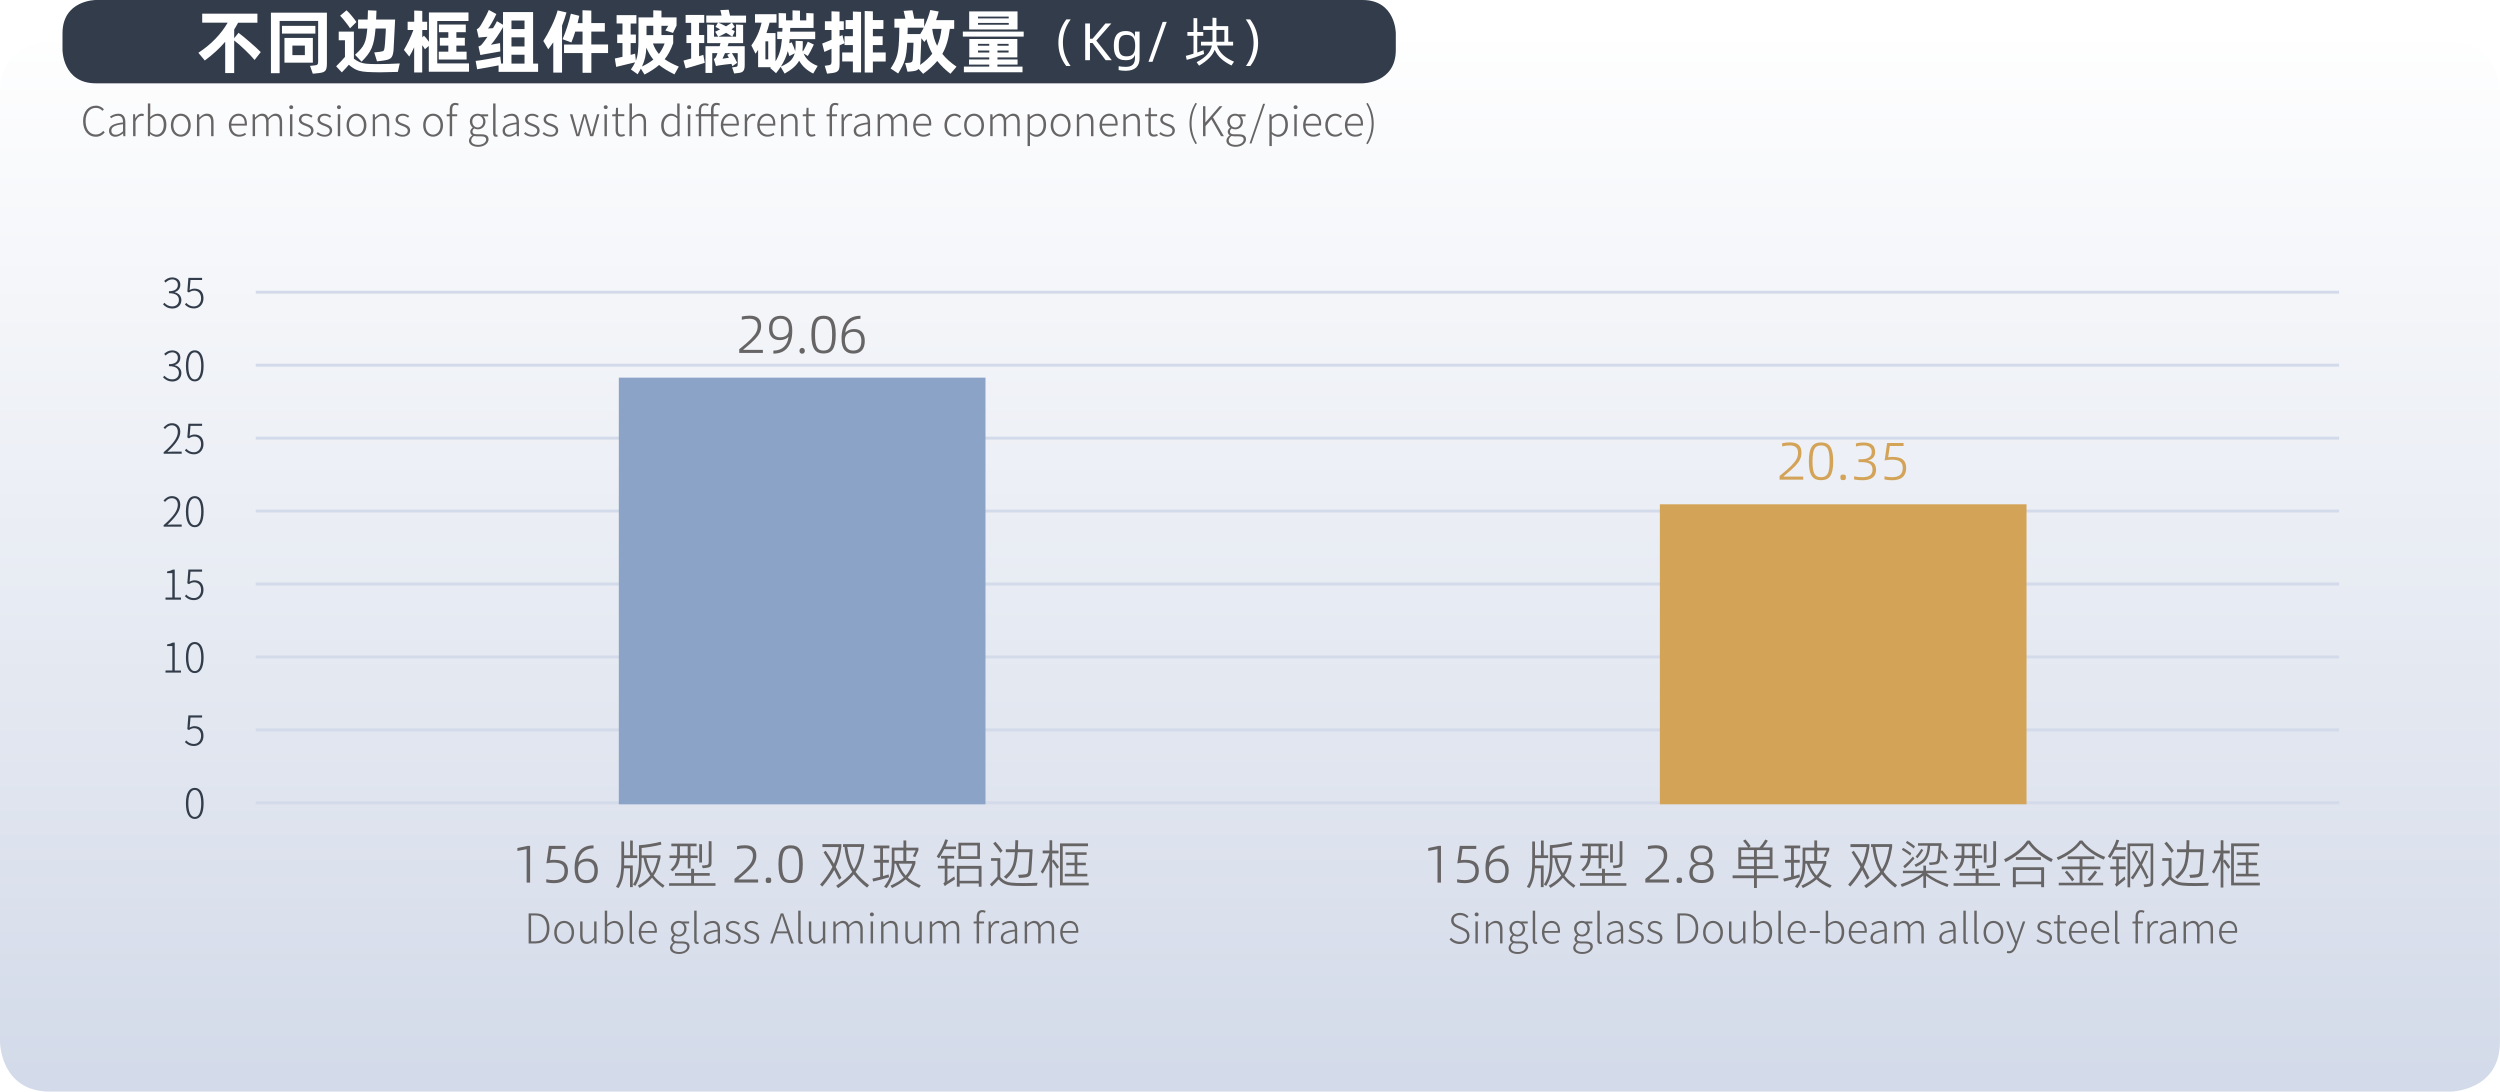 <?xml version="1.0" encoding="utf-8"?>
<!-- Generator: Adobe Illustrator 24.3.0, SVG Export Plug-In . SVG Version: 6.00 Build 0)  -->
<svg version="1.1" id="图层_1" xmlns="http://www.w3.org/2000/svg" xmlns:xlink="http://www.w3.org/1999/xlink" x="0px" y="0px"
	 viewBox="0 0 425.2 185.67" style="enable-background:new 0 0 425.2 185.67;" xml:space="preserve">
<style type="text/css">
	.st0{clip-path:url(#SVGID_2_);fill:url(#SVGID_3_);}
	.st1{fill:#666464;}
	.st2{fill:#323C4A;}
	.st3{clip-path:url(#SVGID_5_);fill:none;stroke:#D3DAE9;stroke-width:0.5;stroke-miterlimit:10;}
	.st4{clip-path:url(#SVGID_7_);fill:none;stroke:#D3DAE9;stroke-width:0.5;stroke-miterlimit:10;}
	.st5{clip-path:url(#SVGID_9_);fill:none;stroke:#D3DAE9;stroke-width:0.5;stroke-miterlimit:10;}
	.st6{clip-path:url(#SVGID_11_);fill:none;stroke:#D3DAE9;stroke-width:0.5;stroke-miterlimit:10;}
	.st7{clip-path:url(#SVGID_13_);fill:none;stroke:#D3DAE9;stroke-width:0.5;stroke-miterlimit:10;}
	.st8{clip-path:url(#SVGID_15_);fill:none;stroke:#D3DAE9;stroke-width:0.5;stroke-miterlimit:10;}
	.st9{clip-path:url(#SVGID_17_);fill:none;stroke:#D3DAE9;stroke-width:0.5;stroke-miterlimit:10;}
	.st10{clip-path:url(#SVGID_19_);fill:none;stroke:#D3DAE9;stroke-width:0.5;stroke-miterlimit:10;}
	.st11{filter:url(#Adobe_OpacityMaskFilter);}
	.st12{fill:url(#SVGID_21_);}
	.st13{mask:url(#SVGID_20_);}
	.st14{clip-path:url(#SVGID_23_);fill:#8BA3C7;}
	.st15{fill:#D3A358;}
	.st16{filter:url(#Adobe_OpacityMaskFilter_1_);}
	.st17{fill:url(#SVGID_25_);}
	.st18{mask:url(#SVGID_24_);}
	.st19{clip-path:url(#SVGID_27_);fill:#D3A358;}
	.st20{fill:#FFFFFF;}
</style>
<g>
	<defs>
		<path id="SVGID_1_" d="M8.5,7.09c0,0-8.5,0-8.5,8.5v161.57c0,0,0,8.5,8.5,8.5h408.19c0,0,8.5,0,8.5-8.5V15.59c0,0,0-8.5-8.5-8.5
			H8.5z"/>
	</defs>
	<clipPath id="SVGID_2_">
		<use xlink:href="#SVGID_1_"  style="overflow:visible;"/>
	</clipPath>
	
		<linearGradient id="SVGID_3_" gradientUnits="userSpaceOnUse" x1="-4332.419" y1="1362.578" x2="-4331.419" y2="1362.578" gradientTransform="matrix(0 178.988 178.988 0 -243671.719 775455.375)">
		<stop  offset="0" style="stop-color:#FFFFFF"/>
		<stop  offset="0.855" style="stop-color:#DAE0EC"/>
		<stop  offset="1" style="stop-color:#D3DAE9"/>
	</linearGradient>
	<rect y="7.09" class="st0" width="425.2" height="178.58"/>
</g>
<path class="st1" d="M14.13,20.61c0-1.63,0.9-2.64,2.2-2.64c0.6,0,1.07,0.29,1.34,0.62l-0.24,0.27c-0.27-0.31-0.64-0.51-1.11-0.51
	c-1.08,0-1.76,0.87-1.76,2.25c0,1.39,0.67,2.28,1.74,2.28c0.52,0,0.9-0.22,1.27-0.62l0.24,0.27c-0.39,0.46-0.87,0.73-1.53,0.73
	C15.03,23.26,14.13,22.24,14.13,20.61z M18.54,22.23c0-0.83,0.74-1.22,2.38-1.41c0.01-0.55-0.15-1.13-0.85-1.13
	c-0.49,0-0.92,0.23-1.18,0.43l-0.18-0.29c0.29-0.2,0.81-0.49,1.41-0.49c0.89,0,1.2,0.64,1.2,1.46v2.37h-0.34l-0.04-0.48h-0.01
	c-0.38,0.31-0.83,0.57-1.3,0.57C19.03,23.26,18.54,22.92,18.54,22.23z M20.92,22.33v-1.21c-1.47,0.17-1.98,0.51-1.98,1.09
	c0,0.51,0.35,0.71,0.76,0.71C20.12,22.92,20.48,22.72,20.92,22.33z M22.63,19.43h0.34l0.05,0.69h0.01c0.25-0.47,0.62-0.79,1.06-0.79
	c0.15,0,0.26,0.02,0.38,0.08l-0.08,0.36c-0.13-0.05-0.2-0.06-0.34-0.06c-0.33,0-0.73,0.25-1,0.94v2.51h-0.41V19.43z M25.54,22.79
	h-0.01l-0.05,0.38h-0.33V17.6h0.41v1.6l-0.02,0.71c0.37-0.32,0.81-0.57,1.26-0.57c0.99,0,1.5,0.76,1.5,1.91
	c0,1.27-0.77,2.02-1.65,2.02C26.29,23.26,25.88,23.08,25.54,22.79z M27.85,21.24c0-0.9-0.31-1.55-1.14-1.55
	c-0.36,0-0.74,0.21-1.16,0.6v2.16c0.39,0.34,0.78,0.46,1.06,0.46C27.34,22.9,27.85,22.24,27.85,21.24z M29.06,21.3
	c0-1.25,0.78-1.97,1.69-1.97s1.69,0.72,1.69,1.97c0,1.24-0.78,1.95-1.69,1.95S29.06,22.54,29.06,21.3z M32.01,21.3
	c0-0.95-0.54-1.61-1.27-1.61s-1.26,0.66-1.26,1.61s0.53,1.6,1.26,1.6S32.01,22.26,32.01,21.3z M33.52,19.43h0.34L33.91,20h0.01
	c0.38-0.37,0.76-0.67,1.27-0.67c0.78,0,1.13,0.48,1.13,1.44v2.39h-0.41v-2.33c0-0.78-0.25-1.13-0.82-1.13
	c-0.43,0-0.74,0.22-1.18,0.67v2.79h-0.41V19.43z M38.92,21.3c0-1.21,0.79-1.97,1.64-1.97c0.9,0,1.44,0.64,1.44,1.74
	c0,0.11-0.01,0.2-0.02,0.29h-2.65c0.02,0.91,0.56,1.55,1.37,1.55c0.4,0,0.71-0.13,0.99-0.32l0.15,0.3c-0.3,0.19-0.65,0.36-1.19,0.36
	C39.7,23.26,38.92,22.53,38.92,21.3z M41.63,21.05c0-0.9-0.41-1.36-1.06-1.36c-0.61,0-1.16,0.5-1.23,1.36H41.63z M42.99,19.43h0.34
	L43.38,20h0.01c0.34-0.37,0.76-0.67,1.18-0.67c0.6,0,0.9,0.3,1.03,0.76c0.42-0.46,0.83-0.76,1.26-0.76c0.75,0,1.12,0.48,1.12,1.44
	v2.39h-0.41v-2.33c0-0.78-0.26-1.13-0.81-1.13c-0.34,0-0.68,0.22-1.08,0.67v2.79h-0.41v-2.33c0-0.78-0.25-1.13-0.81-1.13
	c-0.33,0-0.69,0.22-1.08,0.67v2.79h-0.41V19.43z M49.19,18.24c0-0.21,0.15-0.34,0.34-0.34c0.18,0,0.34,0.13,0.34,0.34
	c0,0.19-0.16,0.32-0.34,0.32C49.34,18.56,49.19,18.43,49.19,18.24z M49.32,19.43h0.41v3.73h-0.41V19.43z M50.66,22.75l0.22-0.29
	c0.32,0.27,0.67,0.47,1.18,0.47c0.57,0,0.85-0.32,0.85-0.71c0-0.44-0.47-0.64-0.9-0.8c-0.55-0.2-1.17-0.43-1.17-1.07
	c0-0.55,0.44-1.01,1.23-1.01c0.41,0,0.81,0.18,1.09,0.4l-0.21,0.28c-0.25-0.19-0.53-0.34-0.89-0.34c-0.55,0-0.81,0.31-0.81,0.64
	c0,0.41,0.43,0.57,0.87,0.73c0.57,0.22,1.2,0.42,1.2,1.14c0,0.57-0.46,1.06-1.28,1.06C51.49,23.26,51,23.03,50.66,22.75z
	 M53.83,22.75l0.22-0.29c0.32,0.27,0.67,0.47,1.18,0.47c0.57,0,0.85-0.32,0.85-0.71c0-0.44-0.47-0.64-0.9-0.8
	c-0.55-0.2-1.17-0.43-1.17-1.07c0-0.55,0.44-1.01,1.23-1.01c0.41,0,0.81,0.18,1.09,0.4l-0.21,0.28c-0.25-0.19-0.53-0.34-0.89-0.34
	c-0.55,0-0.81,0.31-0.81,0.64c0,0.41,0.43,0.57,0.87,0.73c0.57,0.22,1.2,0.42,1.2,1.14c0,0.57-0.46,1.06-1.28,1.06
	C54.66,23.26,54.16,23.03,53.83,22.75z M57.31,18.24c0-0.21,0.15-0.34,0.34-0.34c0.18,0,0.34,0.13,0.34,0.34
	c0,0.19-0.16,0.32-0.34,0.32C57.47,18.56,57.31,18.43,57.31,18.24z M57.45,19.43h0.41v3.73h-0.41V19.43z M58.94,21.3
	c0-1.25,0.78-1.97,1.69-1.97c0.9,0,1.69,0.72,1.69,1.97c0,1.24-0.78,1.95-1.69,1.95C59.72,23.26,58.94,22.54,58.94,21.3z
	 M61.89,21.3c0-0.95-0.54-1.61-1.27-1.61s-1.26,0.66-1.26,1.61s0.53,1.6,1.26,1.6S61.89,22.26,61.89,21.3z M63.4,19.43h0.34
	L63.79,20h0.01c0.38-0.37,0.76-0.67,1.27-0.67c0.78,0,1.13,0.48,1.13,1.44v2.39h-0.41v-2.33c0-0.78-0.25-1.13-0.82-1.13
	c-0.43,0-0.74,0.22-1.18,0.67v2.79H63.4V19.43z M67.1,22.75l0.22-0.29c0.32,0.27,0.67,0.47,1.18,0.47c0.57,0,0.85-0.32,0.85-0.71
	c0-0.44-0.47-0.64-0.9-0.8c-0.55-0.2-1.17-0.43-1.17-1.07c0-0.55,0.44-1.01,1.23-1.01c0.41,0,0.81,0.18,1.09,0.4l-0.21,0.28
	c-0.25-0.19-0.53-0.34-0.89-0.34c-0.55,0-0.81,0.31-0.81,0.64c0,0.41,0.43,0.57,0.87,0.73c0.57,0.22,1.2,0.42,1.2,1.14
	c0,0.57-0.46,1.06-1.28,1.06C67.93,23.26,67.44,23.03,67.1,22.75z M71.97,21.3c0-1.25,0.78-1.97,1.69-1.97s1.69,0.72,1.69,1.97
	c0,1.24-0.78,1.95-1.69,1.95S71.97,22.54,71.97,21.3z M74.92,21.3c0-0.95-0.54-1.61-1.27-1.61s-1.26,0.66-1.26,1.61
	s0.53,1.6,1.26,1.6S74.92,22.26,74.92,21.3z M77.92,17.96c-0.15-0.07-0.3-0.11-0.44-0.11c-0.4,0-0.57,0.29-0.57,0.82v0.76h0.85v0.34
	H76.9v3.39h-0.41v-3.39h-0.52v-0.31l0.52-0.04v-0.78c0-0.74,0.33-1.14,0.96-1.14c0.19,0,0.39,0.05,0.56,0.13L77.92,17.96z
	 M79.76,23.92c0-0.33,0.22-0.66,0.56-0.89V23c-0.19-0.11-0.34-0.31-0.34-0.6c0-0.32,0.25-0.57,0.41-0.69v-0.03
	c-0.24-0.2-0.48-0.57-0.48-1.02c0-0.78,0.6-1.32,1.34-1.32c0.2,0,0.38,0.05,0.5,0.1h1.27v0.34h-0.84c0.22,0.2,0.39,0.52,0.39,0.9
	c0,0.77-0.58,1.32-1.32,1.32c-0.2,0-0.43-0.06-0.6-0.15c-0.16,0.13-0.29,0.28-0.29,0.52c0,0.27,0.16,0.47,0.7,0.47h0.78
	c0.85,0,1.25,0.27,1.25,0.86c0,0.65-0.7,1.27-1.79,1.27C80.37,24.95,79.76,24.55,79.76,23.92z M82.68,23.74
	c0-0.4-0.29-0.55-0.85-0.55h-0.76c-0.08,0-0.28-0.02-0.47-0.06c-0.32,0.22-0.46,0.5-0.46,0.75c0,0.46,0.44,0.76,1.2,0.76
	C82.16,24.64,82.68,24.18,82.68,23.74z M82.18,20.66c0-0.62-0.42-0.99-0.92-0.99c-0.51,0-0.93,0.38-0.93,0.99
	c0,0.61,0.43,1.02,0.93,1.02C81.75,21.68,82.18,21.27,82.18,20.66z M83.87,22.61V17.6h0.41v5.06c0,0.18,0.07,0.25,0.17,0.25
	c0.03,0,0.06,0,0.13-0.01l0.06,0.32c-0.07,0.02-0.14,0.04-0.27,0.04C84.03,23.26,83.87,23.05,83.87,22.61z M85.48,22.23
	c0-0.83,0.74-1.22,2.38-1.41c0.01-0.55-0.15-1.13-0.85-1.13c-0.49,0-0.92,0.23-1.18,0.43l-0.18-0.29c0.29-0.2,0.81-0.49,1.41-0.49
	c0.89,0,1.2,0.64,1.2,1.46v2.37h-0.34l-0.04-0.48h-0.01c-0.38,0.31-0.83,0.57-1.3,0.57C85.97,23.26,85.48,22.92,85.48,22.23z
	 M87.86,22.33v-1.21c-1.47,0.17-1.98,0.51-1.98,1.09c0,0.51,0.35,0.71,0.76,0.71C87.07,22.92,87.42,22.72,87.86,22.33z M89.12,22.75
	l0.22-0.29c0.32,0.27,0.67,0.47,1.18,0.47c0.57,0,0.85-0.32,0.85-0.71c0-0.44-0.47-0.64-0.9-0.8c-0.55-0.2-1.17-0.43-1.17-1.07
	c0-0.55,0.44-1.01,1.23-1.01c0.41,0,0.81,0.18,1.09,0.4l-0.21,0.28c-0.25-0.19-0.53-0.34-0.89-0.34c-0.55,0-0.81,0.31-0.81,0.64
	c0,0.41,0.43,0.57,0.87,0.73c0.57,0.22,1.2,0.42,1.2,1.14c0,0.57-0.46,1.06-1.28,1.06C89.94,23.26,89.45,23.03,89.12,22.75z
	 M92.28,22.75l0.22-0.29c0.32,0.27,0.67,0.47,1.18,0.47c0.57,0,0.85-0.32,0.85-0.71c0-0.44-0.47-0.64-0.9-0.8
	c-0.55-0.2-1.17-0.43-1.17-1.07c0-0.55,0.44-1.01,1.23-1.01c0.41,0,0.81,0.18,1.09,0.4l-0.21,0.28c-0.25-0.19-0.53-0.34-0.89-0.34
	c-0.55,0-0.81,0.31-0.81,0.64c0,0.41,0.43,0.57,0.87,0.73c0.57,0.22,1.2,0.42,1.2,1.14c0,0.57-0.46,1.06-1.28,1.06
	C93.11,23.26,92.62,23.03,92.28,22.75z M96.93,19.43h0.43l0.65,2.35c0.08,0.36,0.17,0.68,0.24,1.02h0.04
	c0.09-0.34,0.18-0.67,0.27-1.02l0.67-2.35h0.45l0.67,2.35c0.09,0.36,0.18,0.68,0.27,1.02h0.03c0.08-0.34,0.17-0.66,0.26-1.02
	l0.64-2.35h0.4l-1.05,3.73h-0.53l-0.63-2.25c-0.11-0.36-0.18-0.7-0.28-1.07h-0.04c-0.08,0.37-0.17,0.72-0.29,1.09l-0.61,2.23h-0.49
	L96.93,19.43z M102.68,18.24c0-0.21,0.15-0.34,0.34-0.34c0.18,0,0.34,0.13,0.34,0.34c0,0.19-0.16,0.32-0.34,0.32
	C102.84,18.56,102.68,18.43,102.68,18.24z M102.81,19.43h0.41v3.73h-0.41V19.43z M104.7,22.1v-2.33h-0.58v-0.31l0.6-0.04l0.05-1.08
	h0.34v1.08h1.07v0.34h-1.07v2.35c0,0.47,0.13,0.78,0.62,0.78c0.14,0,0.32-0.05,0.46-0.11l0.1,0.32c-0.22,0.08-0.46,0.14-0.62,0.14
	C104.93,23.26,104.7,22.8,104.7,22.1z M107.08,17.6h0.41v1.6l-0.01,0.81c0.38-0.38,0.76-0.67,1.27-0.67c0.78,0,1.13,0.48,1.13,1.44
	v2.39h-0.41v-2.33c0-0.78-0.25-1.13-0.82-1.13c-0.43,0-0.74,0.22-1.18,0.67v2.79h-0.41V17.6z M112.45,21.3
	c0-1.2,0.77-1.97,1.65-1.97c0.45,0,0.75,0.17,1.11,0.46l-0.03-0.67V17.6h0.41v5.57h-0.34l-0.05-0.47h-0.01
	c-0.3,0.3-0.71,0.56-1.2,0.56C113.06,23.26,112.45,22.56,112.45,21.3z M115.19,22.31v-2.16c-0.38-0.34-0.69-0.46-1.04-0.46
	c-0.71,0-1.26,0.69-1.26,1.61c0,0.97,0.43,1.6,1.18,1.6C114.46,22.9,114.81,22.7,115.19,22.31z M116.86,18.24
	c0-0.21,0.15-0.34,0.34-0.34c0.18,0,0.34,0.13,0.34,0.34c0,0.19-0.16,0.32-0.34,0.32C117.01,18.56,116.86,18.43,116.86,18.24z
	 M116.99,19.43h0.41v3.73h-0.41V19.43z M122.37,17.96c-0.15-0.07-0.3-0.11-0.44-0.11c-0.4,0-0.57,0.29-0.57,0.82v0.76h0.85v0.34
	h-0.85v3.39h-0.41v-3.39h-1.69v3.39h-0.41v-3.39h-0.52v-0.31l0.52-0.04v-0.65c0-0.78,0.38-1.2,1.04-1.2c0.22,0,0.44,0.05,0.64,0.13
	l-0.11,0.33c-0.18-0.08-0.35-0.12-0.53-0.12c-0.43,0-0.65,0.32-0.65,0.88v0.62h1.69v-0.78c0-0.74,0.33-1.14,0.96-1.14
	c0.19,0,0.39,0.05,0.56,0.13L122.37,17.96z M122.59,21.3c0-1.21,0.79-1.97,1.64-1.97c0.9,0,1.44,0.64,1.44,1.74
	c0,0.11-0.01,0.2-0.02,0.29H123c0.02,0.91,0.56,1.55,1.37,1.55c0.4,0,0.71-0.13,0.99-0.32l0.15,0.3c-0.3,0.19-0.65,0.36-1.19,0.36
	C123.37,23.26,122.59,22.53,122.59,21.3z M125.3,21.05c0-0.9-0.41-1.36-1.06-1.36c-0.61,0-1.16,0.5-1.23,1.36H125.3z M126.66,19.43
	H127l0.05,0.69h0.01c0.25-0.47,0.62-0.79,1.06-0.79c0.15,0,0.26,0.02,0.38,0.08l-0.08,0.36c-0.13-0.05-0.2-0.06-0.34-0.06
	c-0.33,0-0.73,0.25-1,0.94v2.51h-0.41V19.43z M128.79,21.3c0-1.21,0.79-1.97,1.64-1.97c0.9,0,1.44,0.64,1.44,1.74
	c0,0.11-0.01,0.2-0.02,0.29h-2.65c0.02,0.91,0.56,1.55,1.37,1.55c0.4,0,0.71-0.13,0.99-0.32l0.15,0.3c-0.3,0.19-0.65,0.36-1.19,0.36
	C129.57,23.26,128.79,22.53,128.79,21.3z M131.5,21.05c0-0.9-0.41-1.36-1.06-1.36c-0.61,0-1.16,0.5-1.23,1.36H131.5z M132.86,19.43
	h0.34l0.05,0.57h0.01c0.38-0.37,0.76-0.67,1.27-0.67c0.78,0,1.13,0.48,1.13,1.44v2.39h-0.41v-2.33c0-0.78-0.25-1.13-0.82-1.13
	c-0.43,0-0.74,0.22-1.18,0.67v2.79h-0.41V19.43z M137.11,22.1v-2.33h-0.58v-0.31l0.6-0.04l0.05-1.08h0.34v1.08h1.07v0.34h-1.07v2.35
	c0,0.47,0.13,0.78,0.62,0.78c0.14,0,0.32-0.05,0.46-0.11l0.1,0.32c-0.22,0.08-0.46,0.14-0.62,0.14
	C137.33,23.26,137.11,22.8,137.11,22.1z M142.52,17.96c-0.15-0.07-0.3-0.11-0.44-0.11c-0.4,0-0.57,0.29-0.57,0.82v0.76h0.85v0.34
	h-0.85v3.39h-0.41v-3.39h-0.52v-0.31l0.52-0.04v-0.78c0-0.74,0.33-1.14,0.96-1.14c0.19,0,0.39,0.05,0.56,0.13L142.52,17.96z
	 M143.12,19.43h0.34l0.05,0.69h0.01c0.25-0.47,0.62-0.79,1.06-0.79c0.15,0,0.26,0.02,0.38,0.08l-0.08,0.36
	c-0.13-0.05-0.2-0.06-0.34-0.06c-0.33,0-0.73,0.25-1,0.94v2.51h-0.41V19.43z M145.2,22.23c0-0.83,0.74-1.22,2.38-1.41
	c0.01-0.55-0.15-1.13-0.85-1.13c-0.49,0-0.92,0.23-1.18,0.43l-0.18-0.29c0.29-0.2,0.81-0.49,1.41-0.49c0.89,0,1.2,0.64,1.2,1.46
	v2.37h-0.34l-0.04-0.48h-0.01c-0.38,0.31-0.83,0.57-1.3,0.57C145.69,23.26,145.2,22.92,145.2,22.23z M147.59,22.33v-1.21
	c-1.47,0.17-1.98,0.51-1.98,1.09c0,0.51,0.35,0.71,0.76,0.71C146.79,22.92,147.14,22.72,147.59,22.33z M149.29,19.43h0.34l0.05,0.57
	h0.01c0.34-0.37,0.76-0.67,1.18-0.67c0.6,0,0.9,0.3,1.03,0.76c0.42-0.46,0.83-0.76,1.26-0.76c0.75,0,1.12,0.48,1.12,1.44v2.39h-0.41
	v-2.33c0-0.78-0.26-1.13-0.81-1.13c-0.34,0-0.68,0.22-1.08,0.67v2.79h-0.41v-2.33c0-0.78-0.25-1.13-0.81-1.13
	c-0.33,0-0.69,0.22-1.08,0.67v2.79h-0.41V19.43z M155.31,21.3c0-1.21,0.79-1.97,1.64-1.97c0.9,0,1.44,0.64,1.44,1.74
	c0,0.11-0.01,0.2-0.02,0.29h-2.65c0.02,0.91,0.56,1.55,1.37,1.55c0.4,0,0.71-0.13,0.99-0.32l0.15,0.3c-0.3,0.19-0.65,0.36-1.19,0.36
	C156.09,23.26,155.31,22.53,155.31,21.3z M158.02,21.05c0-0.9-0.41-1.36-1.06-1.36c-0.61,0-1.16,0.5-1.23,1.36H158.02z M160.63,21.3
	c0-1.25,0.81-1.97,1.73-1.97c0.5,0,0.83,0.22,1.09,0.46l-0.23,0.28c-0.23-0.22-0.5-0.38-0.85-0.38c-0.74,0-1.31,0.66-1.31,1.61
	s0.52,1.6,1.3,1.6c0.39,0,0.72-0.19,0.97-0.41l0.2,0.28c-0.32,0.28-0.72,0.48-1.19,0.48C161.37,23.26,160.63,22.54,160.63,21.3z
	 M163.98,21.3c0-1.25,0.78-1.97,1.69-1.97s1.69,0.72,1.69,1.97c0,1.24-0.78,1.95-1.69,1.95S163.98,22.54,163.98,21.3z M166.93,21.3
	c0-0.95-0.54-1.61-1.27-1.61s-1.26,0.66-1.26,1.61s0.53,1.6,1.26,1.6S166.93,22.26,166.93,21.3z M168.44,19.43h0.34l0.05,0.57h0.01
	c0.34-0.37,0.76-0.67,1.18-0.67c0.6,0,0.9,0.3,1.03,0.76c0.42-0.46,0.83-0.76,1.26-0.76c0.75,0,1.12,0.48,1.12,1.44v2.39h-0.41
	v-2.33c0-0.78-0.26-1.13-0.81-1.13c-0.34,0-0.68,0.22-1.08,0.67v2.79h-0.41v-2.33c0-0.78-0.25-1.13-0.81-1.13
	c-0.33,0-0.69,0.22-1.08,0.67v2.79h-0.41V19.43z M174.77,19.43h0.34l0.05,0.46h0.01c0.36-0.28,0.79-0.55,1.25-0.55
	c0.99,0,1.5,0.76,1.5,1.91c0,1.27-0.77,2.02-1.65,2.02c-0.35,0-0.72-0.16-1.1-0.46l0.01,0.69v1.34h-0.41V19.43z M177.48,21.24
	c0-0.9-0.31-1.55-1.14-1.55c-0.36,0-0.73,0.21-1.16,0.6v2.16c0.4,0.34,0.78,0.46,1.06,0.46C176.96,22.9,177.48,22.24,177.48,21.24z
	 M178.7,21.3c0-1.25,0.78-1.97,1.69-1.97s1.69,0.72,1.69,1.97c0,1.24-0.78,1.95-1.69,1.95S178.7,22.54,178.7,21.3z M181.66,21.3
	c0-0.95-0.54-1.61-1.27-1.61s-1.26,0.66-1.26,1.61s0.53,1.6,1.26,1.6S181.66,22.26,181.66,21.3z M183.17,19.43h0.34l0.05,0.57h0.01
	c0.38-0.37,0.76-0.67,1.27-0.67c0.78,0,1.13,0.48,1.13,1.44v2.39h-0.41v-2.33c0-0.78-0.25-1.13-0.82-1.13
	c-0.43,0-0.74,0.22-1.18,0.67v2.79h-0.41V19.43z M187.01,21.3c0-1.21,0.79-1.97,1.64-1.97c0.9,0,1.44,0.64,1.44,1.74
	c0,0.11-0.01,0.2-0.02,0.29h-2.65c0.02,0.91,0.56,1.55,1.37,1.55c0.4,0,0.71-0.13,0.99-0.32l0.15,0.3c-0.3,0.19-0.65,0.36-1.19,0.36
	C187.79,23.26,187.01,22.53,187.01,21.3z M189.72,21.05c0-0.9-0.41-1.36-1.06-1.36c-0.61,0-1.16,0.5-1.23,1.36H189.72z
	 M191.08,19.43h0.34l0.05,0.57h0.01c0.38-0.37,0.76-0.67,1.27-0.67c0.78,0,1.13,0.48,1.13,1.44v2.39h-0.41v-2.33
	c0-0.78-0.25-1.13-0.82-1.13c-0.43,0-0.74,0.22-1.18,0.67v2.79h-0.41V19.43z M195.32,22.1v-2.33h-0.58v-0.31l0.6-0.04l0.05-1.08
	h0.34v1.08h1.07v0.34h-1.07v2.35c0,0.47,0.13,0.78,0.62,0.78c0.14,0,0.32-0.05,0.46-0.11l0.1,0.32c-0.22,0.08-0.46,0.14-0.62,0.14
	C195.55,23.26,195.32,22.8,195.32,22.1z M197.16,22.75l0.22-0.29c0.32,0.27,0.67,0.47,1.18,0.47c0.57,0,0.85-0.32,0.85-0.71
	c0-0.44-0.47-0.64-0.9-0.8c-0.55-0.2-1.17-0.43-1.17-1.07c0-0.55,0.44-1.01,1.23-1.01c0.41,0,0.81,0.18,1.09,0.4l-0.21,0.28
	c-0.25-0.19-0.53-0.34-0.89-0.34c-0.55,0-0.81,0.31-0.81,0.64c0,0.41,0.43,0.57,0.87,0.73c0.57,0.22,1.2,0.42,1.2,1.14
	c0,0.57-0.46,1.06-1.28,1.06C197.99,23.26,197.5,23.03,197.16,22.75z M202.31,21.01c0-1.37,0.39-2.49,1.02-3.52l0.25,0.13
	c-0.61,0.99-0.92,2.17-0.92,3.38s0.32,2.4,0.92,3.38l-0.25,0.13C202.7,23.49,202.31,22.38,202.31,21.01z M204.59,18.06h0.42v2.77
	h0.01l2.4-2.77h0.5l-1.62,1.9l1.86,3.21h-0.48l-1.65-2.88l-1,1.16v1.72h-0.42V18.06z M208.59,23.92c0-0.33,0.22-0.66,0.56-0.89V23
	c-0.19-0.11-0.34-0.31-0.34-0.6c0-0.32,0.25-0.57,0.41-0.69v-0.03c-0.24-0.2-0.48-0.57-0.48-1.02c0-0.78,0.6-1.32,1.34-1.32
	c0.2,0,0.38,0.05,0.5,0.1h1.27v0.34h-0.84c0.22,0.2,0.39,0.52,0.39,0.9c0,0.77-0.58,1.32-1.32,1.32c-0.2,0-0.43-0.06-0.6-0.15
	c-0.16,0.13-0.29,0.28-0.29,0.52c0,0.27,0.16,0.47,0.7,0.47h0.78c0.85,0,1.25,0.27,1.25,0.86c0,0.65-0.7,1.27-1.79,1.27
	C209.2,24.95,208.59,24.55,208.59,23.92z M211.52,23.74c0-0.4-0.29-0.55-0.85-0.55h-0.76c-0.08,0-0.28-0.02-0.47-0.06
	c-0.32,0.22-0.46,0.5-0.46,0.75c0,0.46,0.44,0.76,1.2,0.76C210.99,24.64,211.52,24.18,211.52,23.74z M211.01,20.66
	c0-0.62-0.42-0.99-0.92-0.99c-0.51,0-0.93,0.38-0.93,0.99c0,0.61,0.43,1.02,0.93,1.02C210.58,21.68,211.01,21.27,211.01,20.66z
	 M214.82,17.66h0.34l-2.31,6.74h-0.33L214.82,17.66z M215.9,19.43h0.34l0.05,0.46h0.01c0.36-0.28,0.79-0.55,1.25-0.55
	c0.99,0,1.5,0.76,1.5,1.91c0,1.27-0.77,2.02-1.65,2.02c-0.35,0-0.72-0.16-1.1-0.46l0.01,0.69v1.34h-0.41V19.43z M218.61,21.24
	c0-0.9-0.31-1.55-1.14-1.55c-0.36,0-0.73,0.21-1.16,0.6v2.16c0.4,0.34,0.78,0.46,1.06,0.46C218.1,22.9,218.61,22.24,218.61,21.24z
	 M220.01,18.24c0-0.21,0.15-0.34,0.34-0.34c0.18,0,0.34,0.13,0.34,0.34c0,0.19-0.16,0.32-0.34,0.32
	C220.16,18.56,220.01,18.43,220.01,18.24z M220.14,19.43h0.41v3.73h-0.41V19.43z M221.63,21.3c0-1.21,0.79-1.97,1.64-1.97
	c0.9,0,1.44,0.64,1.44,1.74c0,0.11-0.01,0.2-0.02,0.29h-2.65c0.02,0.91,0.56,1.55,1.37,1.55c0.4,0,0.71-0.13,0.99-0.32l0.15,0.3
	c-0.3,0.19-0.65,0.36-1.19,0.36C222.41,23.26,221.63,22.53,221.63,21.3z M224.34,21.05c0-0.9-0.41-1.36-1.06-1.36
	c-0.61,0-1.16,0.5-1.23,1.36H224.34z M225.4,21.3c0-1.25,0.81-1.97,1.73-1.97c0.5,0,0.83,0.22,1.09,0.46l-0.23,0.28
	c-0.23-0.22-0.5-0.38-0.85-0.38c-0.74,0-1.31,0.66-1.31,1.61s0.52,1.6,1.3,1.6c0.39,0,0.72-0.19,0.97-0.41l0.2,0.28
	c-0.32,0.28-0.72,0.48-1.19,0.48C226.13,23.26,225.4,22.54,225.4,21.3z M228.74,21.3c0-1.21,0.79-1.97,1.64-1.97
	c0.9,0,1.44,0.64,1.44,1.74c0,0.11-0.01,0.2-0.02,0.29h-2.65c0.02,0.91,0.56,1.55,1.37,1.55c0.4,0,0.71-0.13,0.99-0.32l0.15,0.3
	c-0.3,0.19-0.65,0.36-1.19,0.36C229.52,23.26,228.74,22.53,228.74,21.3z M231.45,21.05c0-0.9-0.41-1.36-1.06-1.36
	c-0.61,0-1.16,0.5-1.23,1.36H231.45z M232.37,24.39c0.61-0.98,0.92-2.17,0.92-3.38s-0.32-2.4-0.92-3.38l0.25-0.13
	c0.64,1.03,1.02,2.15,1.02,3.52s-0.39,2.48-1.02,3.51L232.37,24.39z"/>
<path class="st2" d="M31.62,136.63c0-1.77,0.57-2.63,1.51-2.63c0.92,0,1.5,0.85,1.5,2.63c0,1.79-0.57,2.66-1.5,2.66
	C32.2,139.29,31.62,138.42,31.62,136.63z M34.22,136.63c0-1.52-0.43-2.28-1.09-2.28c-0.67,0-1.1,0.76-1.1,2.28
	c0,1.55,0.43,2.32,1.1,2.32C33.79,138.95,34.22,138.18,34.22,136.63z"/>
<path class="st2" d="M31.45,126.22l0.22-0.29c0.29,0.31,0.67,0.6,1.34,0.6c0.64,0,1.19-0.54,1.19-1.37c0-0.81-0.46-1.31-1.17-1.31
	c-0.37,0-0.62,0.13-0.9,0.32l-0.27-0.16l0.18-2.33h2.33v0.36H32.4l-0.15,1.72c0.25-0.15,0.5-0.25,0.85-0.25
	c0.84,0,1.51,0.5,1.51,1.64c0,1.11-0.78,1.73-1.6,1.73C32.23,126.89,31.78,126.54,31.45,126.22z"/>
<path class="st2" d="M28.15,114.03h1.16v-4.15h-0.89v-0.27c0.41-0.07,0.73-0.18,0.97-0.32h0.33v4.75h1.06v0.36h-2.63V114.03z
	 M31.62,111.82c0-1.77,0.57-2.63,1.51-2.63c0.92,0,1.5,0.85,1.5,2.63c0,1.79-0.57,2.66-1.5,2.66
	C32.2,114.48,31.62,113.61,31.62,111.82z M34.22,111.82c0-1.52-0.43-2.28-1.09-2.28c-0.67,0-1.1,0.76-1.1,2.28
	c0,1.55,0.43,2.32,1.1,2.32C33.79,114.14,34.22,113.37,34.22,111.82z"/>
<path class="st2" d="M28.15,101.63h1.16v-4.15h-0.89V97.2c0.41-0.07,0.73-0.18,0.97-0.32h0.33v4.75h1.06v0.36h-2.63V101.63z
	 M31.45,101.41l0.22-0.29c0.29,0.31,0.67,0.6,1.34,0.6c0.64,0,1.19-0.54,1.19-1.37c0-0.81-0.46-1.31-1.17-1.31
	c-0.37,0-0.62,0.13-0.9,0.32l-0.27-0.16l0.18-2.33h2.33v0.36H32.4l-0.15,1.72c0.25-0.15,0.5-0.25,0.85-0.25
	c0.84,0,1.51,0.5,1.51,1.64c0,1.11-0.78,1.73-1.6,1.73C32.23,102.08,31.78,101.74,31.45,101.41z"/>
<path class="st2" d="M27.82,89.33c1.73-1.49,2.42-2.54,2.42-3.47c0-0.64-0.32-1.13-1.04-1.13c-0.44,0-0.84,0.27-1.13,0.64
	l-0.26-0.25c0.39-0.43,0.82-0.74,1.44-0.74c0.89,0,1.41,0.58,1.41,1.46c0,1.07-0.83,2.14-2.19,3.41c0.28-0.02,0.57-0.04,0.84-0.04
	h1.59v0.36h-3.07V89.33z M31.62,87.01c0-1.77,0.57-2.63,1.51-2.63c0.92,0,1.5,0.85,1.5,2.63c0,1.79-0.57,2.66-1.5,2.66
	C32.2,89.67,31.62,88.81,31.62,87.01z M34.22,87.01c0-1.52-0.43-2.28-1.09-2.28c-0.67,0-1.1,0.76-1.1,2.28
	c0,1.55,0.43,2.32,1.1,2.32C33.79,89.33,34.22,88.56,34.22,87.01z"/>
<path class="st2" d="M27.82,76.93c1.73-1.49,2.42-2.54,2.42-3.47c0-0.64-0.32-1.13-1.04-1.13c-0.44,0-0.84,0.27-1.13,0.64
	l-0.26-0.25c0.39-0.43,0.82-0.74,1.44-0.74c0.89,0,1.41,0.58,1.41,1.46c0,1.07-0.83,2.14-2.19,3.41c0.28-0.02,0.57-0.04,0.84-0.04
	h1.59v0.36h-3.07V76.93z M31.45,76.61l0.22-0.29c0.29,0.31,0.67,0.6,1.34,0.6c0.64,0,1.19-0.54,1.19-1.37
	c0-0.81-0.46-1.31-1.17-1.31c-0.37,0-0.62,0.13-0.9,0.32l-0.27-0.16l0.18-2.33h2.33v0.36H32.4l-0.15,1.72
	c0.25-0.15,0.5-0.25,0.85-0.25c0.84,0,1.51,0.5,1.51,1.64c0,1.11-0.78,1.73-1.6,1.73C32.23,77.27,31.78,76.93,31.45,76.61z"/>
<path class="st2" d="M27.73,51.76l0.23-0.27c0.29,0.32,0.69,0.62,1.34,0.62c0.66,0,1.13-0.43,1.13-1.09c0-0.69-0.48-1.15-1.69-1.15
	v-0.34c1.12,0,1.51-0.48,1.51-1.09c0-0.55-0.38-0.92-0.97-0.92c-0.44,0.01-0.84,0.24-1.12,0.54l-0.24-0.28
	c0.35-0.33,0.78-0.6,1.37-0.6c0.78,0.01,1.38,0.45,1.38,1.24c0,0.66-0.39,1.08-0.94,1.26v0.04c0.62,0.13,1.12,0.6,1.12,1.32
	c0,0.89-0.67,1.44-1.54,1.44C28.52,52.46,28.05,52.11,27.73,51.76z M31.45,51.8l0.22-0.29c0.29,0.31,0.67,0.6,1.34,0.6
	c0.64,0,1.19-0.54,1.19-1.37c0-0.81-0.46-1.31-1.17-1.31c-0.37,0-0.62,0.13-0.9,0.32l-0.27-0.16l0.18-2.33h2.33v0.36H32.4
	l-0.15,1.72c0.25-0.15,0.5-0.25,0.85-0.25c0.84,0,1.51,0.5,1.51,1.64c0,1.11-0.78,1.73-1.6,1.73C32.23,52.46,31.78,52.12,31.45,51.8
	z"/>
<path class="st2" d="M27.73,64.17l0.23-0.27c0.29,0.32,0.69,0.62,1.34,0.62c0.66,0,1.13-0.43,1.13-1.09c0-0.69-0.48-1.15-1.69-1.15
	v-0.34c1.12,0,1.51-0.48,1.51-1.09c0-0.55-0.38-0.92-0.97-0.92c-0.44,0.01-0.84,0.24-1.12,0.54l-0.24-0.28
	c0.35-0.33,0.78-0.6,1.37-0.6c0.78,0.01,1.38,0.45,1.38,1.24c0,0.66-0.39,1.08-0.94,1.26v0.04c0.62,0.13,1.12,0.6,1.12,1.32
	c0,0.89-0.67,1.44-1.54,1.44C28.52,64.87,28.05,64.51,27.73,64.17z M31.62,62.21c0-1.77,0.57-2.63,1.51-2.63
	c0.92,0,1.5,0.85,1.5,2.63c0,1.79-0.57,2.66-1.5,2.66C32.2,64.87,31.62,64,31.62,62.21z M34.22,62.21c0-1.52-0.43-2.28-1.09-2.28
	c-0.67,0-1.1,0.76-1.1,2.28c0,1.55,0.43,2.32,1.1,2.32C33.79,64.52,34.22,63.75,34.22,62.21z"/>
<path class="st1" d="M244.49,150.11v-5.68l-1.57,0.3v-0.5l1.8-0.37h0.36v6.25H244.49z M247.82,149.54c0.41,0.1,0.83,0.15,1.27,0.15
	c1.19,0,1.85-0.45,1.85-1.53c0-1.04-0.52-1.45-1.92-1.45c-0.32,0-0.7,0.05-1.16,0.13l0.42-2.97h2.8v0.52h-2.34l-0.28,1.91
	c0.21-0.05,0.46-0.06,0.76-0.06c1.55,0,2.3,0.57,2.3,1.89c0,1.44-0.89,2.08-2.41,2.08c-0.44,0-0.87-0.05-1.28-0.13V149.54z
	 M253.43,144.83c0.53-0.7,1.34-1.05,2.44-1.05l-0.01,0.51c-1.58,0-2.45,1.03-2.57,2.33h0.03c0.29-0.33,0.79-0.59,1.45-0.59
	c1.18,0,1.83,0.7,1.83,2.03c0,1.31-0.59,2.15-1.96,2.15c-0.62,0-1.11-0.19-1.46-0.58s-0.53-1.04-0.53-1.94
	C252.64,146.48,252.9,145.52,253.43,144.83z M254.74,146.51c-1,0-1.51,0.53-1.51,1.36c0,1.22,0.47,1.82,1.41,1.82
	c0.95,0,1.39-0.53,1.39-1.64C256.03,147.04,255.56,146.51,254.74,146.51z M261.07,146.77v0.43h1.47v3.68h-0.47v-3.21h-1.02
	c-0.04,0.75-0.13,1.37-0.27,1.88c-0.14,0.5-0.35,1-0.65,1.49l-0.45-0.2c0.69-1.13,0.9-2.02,0.92-4.22v-3.51l0.47,0.02v2.35h1.02
	v-2.53l0.46,0.02v2.51h0.76v0.46h-2.23V146.77z M267.66,151c-0.75-0.54-1.36-1.11-1.84-1.71c-0.51,0.62-1.22,1.2-2.12,1.73
	l-0.29-0.4c0.93-0.51,1.63-1.09,2.12-1.71c-0.57-0.84-0.95-1.84-1.16-3h-0.32v0.23c0,1.05-0.08,1.91-0.23,2.57s-0.43,1.31-0.84,1.97
	l-0.4-0.24c0.39-0.61,0.65-1.23,0.79-1.87c0.15-0.64,0.23-1.46,0.23-2.46v-2.35c1.21-0.08,2.44-0.28,3.71-0.59l0.1,0.48
	c-1.14,0.28-2.27,0.47-3.36,0.58v1.25h3.2v0.46c-0.29,1.29-0.62,2.21-1.16,2.99c0.45,0.59,1.06,1.15,1.85,1.67L267.66,151z
	 M264.85,145.92c0.18,1,0.5,1.87,0.97,2.61c0.44-0.69,0.72-1.5,0.96-2.61H264.85z M272.96,148.94v1.27h3.65v0.45h-7.89v-0.45h3.75
	v-1.27h-2.75v-0.45h2.75v-0.75l0.5,0.03v0.72h2.66v0.45H272.96z M268.95,147.92c0.38-0.38,0.65-0.7,0.8-0.98
	c0.15-0.28,0.25-0.61,0.3-1h-1.26v-0.44h1.29c0.01-0.08,0.01-0.21,0.01-0.38v-1.19h-0.99v-0.45h4.29v0.45h-1.03v1.57h1.22v0.44
	h-1.22v1.76h-0.47v-1.76h-1.35c-0.04,0.47-0.15,0.86-0.32,1.18s-0.47,0.68-0.88,1.07L268.95,147.92z M270.56,145.13
	c0,0.17,0,0.29-0.01,0.37h1.33v-1.57h-1.32V145.13z M273.85,143.57l0.47,0.02v3.11h-0.47V143.57z M274.44,147.67l-0.15-0.46
	l0.49-0.04c0.55-0.05,0.68-0.11,0.68-0.6v-3.51l0.48,0.02v3.61c0,0.7-0.21,0.84-1.02,0.93L274.44,147.67z M279.84,149.47
	c0.87-0.69,1.53-1.27,1.98-1.73s0.76-0.85,0.92-1.18s0.24-0.68,0.24-1.04c0-0.89-0.56-1.24-1.4-1.24c-0.44,0-0.87,0.05-1.3,0.17
	v-0.55c0.45-0.09,0.9-0.14,1.34-0.14c1.23,0,1.94,0.5,1.94,1.76c0,0.41-0.08,0.78-0.24,1.13c-0.16,0.35-0.43,0.72-0.8,1.11
	s-0.91,0.87-1.6,1.44l-0.37,0.31v0.07h3.31v0.52h-4.02V149.47z M285.63,149.25c0.36,0,0.46,0.07,0.46,0.46
	c0,0.4-0.11,0.48-0.46,0.48c-0.37,0-0.48-0.08-0.48-0.48C285.16,149.32,285.27,149.25,285.63,149.25z M288.41,146.89v-0.04
	c-0.57-0.26-0.87-0.69-0.87-1.42c0-1.01,0.59-1.65,1.85-1.65c1.29,0,1.85,0.63,1.85,1.65c0,0.73-0.27,1.18-0.87,1.42v0.04
	c0.73,0.2,1.09,0.73,1.09,1.58c0,1.14-0.69,1.72-2.07,1.72c-1.33,0-2.07-0.57-2.07-1.73C287.32,147.57,287.79,147.1,288.41,146.89z
	 M289.39,147.12c-1.01,0-1.49,0.42-1.49,1.33c0,0.82,0.5,1.23,1.49,1.23c1,0,1.5-0.41,1.5-1.23
	C290.89,147.55,290.42,147.12,289.39,147.12z M289.39,144.28c-0.86,0-1.3,0.4-1.3,1.19c0,0.8,0.43,1.2,1.3,1.2
	c0.93,0,1.3-0.48,1.3-1.2C290.68,144.71,290.25,144.28,289.39,144.28z M302.45,148.88v0.48h-3.64v1.67h-0.49v-1.67h-3.64v-0.48h3.64
	v-1.1h-2.66v-3.65h1.65c-0.23-0.39-0.57-0.84-0.85-1.12l0.38-0.24c0.15,0.15,0.32,0.34,0.49,0.57c0.17,0.22,0.32,0.41,0.42,0.58
	l-0.3,0.22h1.8c0.35-0.37,0.77-0.95,1-1.35l0.43,0.2c-0.23,0.39-0.5,0.77-0.82,1.15h1.61v3.65h-2.66v1.1H302.45z M298.32,145.73
	v-1.15h-2.18v1.15H298.32z M296.15,146.17v1.15h2.18v-1.15H296.15z M298.81,145.73h2.17v-1.15h-2.17V145.73z M298.81,146.17v1.15
	h2.17v-1.15H298.81z M306.09,148.93l0.04,0.28c-0.34,0.11-0.78,0.23-1.33,0.38s-1,0.26-1.37,0.34l-0.13-0.49
	c0.34-0.07,0.78-0.18,1.32-0.32v-2.39h-1.01v-0.48h1.01v-1.97h-1.09v-0.47h2.65v0.47h-1.08v1.97h1v0.48h-1v2.27
	c0.37-0.1,0.69-0.2,0.96-0.28L306.09,148.93z M311.25,151.01c-1-0.44-1.73-0.9-2.3-1.45c-0.53,0.49-1.3,0.98-2.31,1.48l-0.26-0.41
	c0.98-0.45,1.74-0.91,2.26-1.38c-0.55-0.6-0.99-1.39-1.34-2.36h-0.24c-0.05,1.93-0.3,2.65-1.34,4.16l-0.44-0.25
	c1.08-1.44,1.28-2.12,1.31-4.3v-2.34h1.99v-1.23l0.48,0.02v1.22h2.06v0.45l-0.52,1.16l-0.42-0.15l0.48-0.99h-1.59v1.8h1.54v0.45
	c-0.35,1.02-0.73,1.75-1.3,2.37c0.56,0.5,1.3,0.94,2.22,1.32L311.25,151.01z M308.56,146.42v-1.8h-1.51v1.8H308.56z M307.77,146.89
	c0.3,0.83,0.69,1.5,1.19,2.03c0.5-0.54,0.83-1.16,1.13-2.03H307.77z M317.57,149.63c-0.19-0.41-0.47-0.96-0.84-1.66
	c-0.45,0.84-1.13,1.77-2.02,2.82l-0.38-0.34c0.92-1.04,1.62-2.03,2.1-3c-0.53-0.95-1.04-1.77-1.51-2.5l0.38-0.25
	c0.41,0.6,0.87,1.34,1.39,2.22c0.37-0.86,0.63-1.8,0.79-2.85h-2.75v-0.5h3.22v0.5c-0.19,1.32-0.5,2.39-0.96,3.39
	c0.39,0.69,0.71,1.31,0.97,1.85L317.57,149.63z M322.32,150.97c-0.98-0.77-1.73-1.53-2.26-2.26c-0.62,0.78-1.47,1.51-2.66,2.35
	l-0.34-0.42c1.26-0.83,2.11-1.55,2.73-2.35c-0.69-1.12-1.09-2.4-1.31-4.23h-0.25v-0.49h3.59v0.5c-0.32,1.9-0.73,3.15-1.45,4.22
	c0.54,0.78,1.27,1.48,2.29,2.26L322.32,150.97z M318.94,144.05c0.22,1.63,0.57,2.81,1.14,3.79c0.31-0.48,0.56-1.02,0.75-1.61
	c0.19-0.6,0.36-1.32,0.5-2.18H318.94z M331.21,150.86c-1.47-0.55-2.79-1.22-3.63-1.91v2.06h-0.46v-2.08
	c-0.84,0.69-2.11,1.37-3.65,1.92l-0.2-0.46c1.52-0.5,2.84-1.17,3.7-1.88h-3.33v-0.42h3.48v-0.88l0.46,0.02v0.86h3.48v0.42h-3.35
	c0.96,0.78,2.2,1.42,3.7,1.9L331.21,150.86z M324.88,145.51c-0.15-0.14-0.37-0.31-0.67-0.5c-0.29-0.2-0.53-0.35-0.74-0.46l0.19-0.35
	c0.18,0.08,0.41,0.22,0.7,0.41c0.29,0.18,0.52,0.34,0.71,0.49L324.88,145.51z M325.47,145.84l0.14,0.18
	c-0.21,0.25-0.48,0.55-0.81,0.89c-0.33,0.33-0.6,0.59-0.82,0.77l-0.27-0.36c0.23-0.19,0.51-0.45,0.85-0.78
	c0.33-0.33,0.59-0.62,0.78-0.85L325.47,145.84z M325.49,144.31c-0.15-0.14-0.36-0.3-0.64-0.49c-0.28-0.2-0.5-0.35-0.69-0.47
	l0.2-0.33c0.18,0.09,0.41,0.23,0.69,0.42s0.5,0.35,0.65,0.48L325.49,144.31z M327.86,143.83h-1.65v-0.42h4.02l-0.13,1.37l0.2-0.17
	c0.14,0.14,0.32,0.36,0.55,0.65c0.23,0.29,0.4,0.51,0.5,0.68l-0.32,0.29c-0.1-0.15-0.24-0.36-0.43-0.61
	c-0.19-0.26-0.37-0.48-0.52-0.65c-0.04,0.45-0.07,0.82-0.11,1.1c-0.09,0.8-0.28,0.94-1.22,1.01l-0.54,0.05l-0.14-0.42l0.6-0.05
	c0.68-0.05,0.79-0.14,0.86-0.74l0.21-2.06h-1.46l-0.06,0.58c-0.07,0.56-0.2,1.02-0.38,1.38c-0.18,0.35-0.42,0.66-0.73,0.9
	c-0.31,0.24-0.72,0.49-1.25,0.74l-0.24-0.41c1.4-0.61,2.01-1.19,2.18-2.64L327.86,143.83z M327.1,144.59
	c-0.25,0.43-0.65,0.99-0.98,1.39l-0.31-0.29c0.38-0.41,0.7-0.85,0.97-1.32L327.1,144.59z M336.51,148.94v1.27h3.65v0.45h-7.89v-0.45
	h3.75v-1.27h-2.75v-0.45h2.75v-0.75l0.5,0.03v0.72h2.66v0.45H336.51z M332.5,147.92c0.38-0.38,0.65-0.7,0.8-0.98
	c0.15-0.28,0.25-0.61,0.3-1h-1.26v-0.44h1.29c0.01-0.08,0.01-0.21,0.01-0.38v-1.19h-0.99v-0.45h4.29v0.45h-1.03v1.57h1.22v0.44
	h-1.22v1.76h-0.47v-1.76h-1.35c-0.05,0.47-0.15,0.86-0.32,1.18s-0.47,0.68-0.88,1.07L332.5,147.92z M334.11,145.13
	c0,0.17,0,0.29-0.01,0.37h1.33v-1.57h-1.32V145.13z M337.4,143.57l0.47,0.02v3.11h-0.47V143.57z M337.99,147.67l-0.15-0.46
	l0.49-0.04c0.55-0.05,0.68-0.11,0.68-0.6v-3.51l0.48,0.02v3.61c0,0.7-0.21,0.84-1.02,0.93L337.99,147.67z M345.23,142.97
	c0.8,1.22,2.11,2.27,3.92,3.16l-0.27,0.49c-1.7-0.86-3.02-1.93-3.88-3.14c-0.41,0.59-0.95,1.15-1.64,1.7
	c-0.68,0.55-1.43,1.03-2.26,1.45l-0.25-0.49c1.76-0.86,3.16-1.99,3.93-3.17H345.23z M342.85,150.9h-0.5v-3.39h5.31v3.39h-0.5v-0.5
	h-4.31V150.9z M347.16,149.95v-1.98h-4.31v1.98H347.16z M342.86,146.25v-0.46h4.26v0.46H342.86z M354.17,142.97
	c0.84,1.14,2.23,2.15,3.88,2.77l-0.24,0.47c-0.77-0.32-1.5-0.72-2.2-1.22c-0.69-0.5-1.24-1.01-1.67-1.56
	c-0.82,1.08-2.18,2.08-3.88,2.84l-0.26-0.43c1.79-0.77,3.1-1.74,3.92-2.88H354.17z M357.22,147.85h-3.04v2.28h3.53v0.45h-7.56v-0.45
	h3.55v-2.28h-3.04v-0.47h3.04v-1.26h-2.03v-0.46h4.54v0.46h-2.02v1.26h3.04V147.85z M352.43,149.91c-0.14-0.21-0.33-0.48-0.6-0.8
	c-0.26-0.33-0.48-0.58-0.63-0.73l0.32-0.31c0.15,0.14,0.36,0.38,0.63,0.7c0.28,0.32,0.49,0.59,0.63,0.79L352.43,149.91z
	 M355.05,149.56c0.19-0.19,0.41-0.43,0.66-0.73c0.25-0.3,0.45-0.56,0.59-0.78l0.38,0.28c-0.14,0.23-0.34,0.5-0.59,0.81
	c-0.25,0.31-0.48,0.56-0.68,0.76L355.05,149.56z M360.43,142.92c-0.14,0.41-0.3,0.8-0.48,1.17h1.62v0.44h-1.84
	c-0.24,0.49-0.51,0.96-0.83,1.43l-0.39-0.31c0.28-0.39,0.55-0.84,0.83-1.37c0.28-0.53,0.49-1.02,0.63-1.48L360.43,142.92z
	 M360.36,146.11v1.26h1.18v0.47h-1.18v2.1l0.99-0.87l0.14,0.5c-0.15,0.12-0.36,0.28-0.6,0.48l-0.6,0.49
	c-0.05,0.03-0.16,0.12-0.32,0.27l-0.26-0.39c0.15-0.15,0.23-0.27,0.23-0.41v-2.16h-1.02v-0.47h1.02v-1.26h-0.68v-0.46h2.21v0.46
	H360.36z M361.84,143.46h4.38v6.43c0,0.71-0.23,0.89-1.07,0.96l-0.44,0.04l-0.14-0.47l0.5-0.04c0.6-0.04,0.71-0.14,0.71-0.64v-5.83
	h-3.48v7.01h-0.45V143.46z M365.07,149.51c-0.27-0.6-0.6-1.26-1-1.98c-0.44,0.79-0.86,1.48-1.29,2.05l-0.38-0.28
	c0.48-0.62,0.95-1.36,1.42-2.23c-0.46-0.85-0.88-1.56-1.26-2.14l0.36-0.23c0.32,0.5,0.7,1.13,1.13,1.92
	c0.37-0.73,0.67-1.4,0.89-1.98l0.41,0.14c-0.29,0.74-0.64,1.5-1.04,2.29c0.48,0.86,0.86,1.58,1.12,2.15L365.07,149.51z
	 M375.68,150.14l-0.14,0.5c-0.77,0.04-1.54,0.05-2.32,0.05c-0.42,0-0.74,0-0.95-0.01c-1.71-0.05-2.4-0.23-3.22-1.12
	c-0.26,0.3-0.65,0.7-1.16,1.22l-0.32-0.38c0.15-0.14,0.39-0.37,0.68-0.68c0.3-0.32,0.5-0.52,0.59-0.63v-2.68h-1.08v-0.46h1.57v3.22
	c0.71,0.81,1.35,0.97,2.87,1.01c0.23,0.01,0.59,0.01,1.05,0.01C374.13,150.2,374.94,150.18,375.68,150.14z M369.34,145.06
	c-0.12-0.21-0.31-0.47-0.57-0.8c-0.25-0.33-0.47-0.6-0.65-0.8l0.38-0.3c0.16,0.17,0.37,0.41,0.63,0.74
	c0.26,0.32,0.46,0.59,0.59,0.79L369.34,145.06z M369.94,149.12c0.47-0.41,0.83-0.77,1.07-1.13c0.24-0.35,0.43-0.76,0.55-1.22
	c0.12-0.46,0.21-1.07,0.25-1.83h-1.54v-0.5h1.57l0.05-1.55l0.49,0.03l-0.06,1.52h2.51c-0.02,0.41-0.05,0.99-0.1,1.76
	c-0.04,0.77-0.08,1.39-0.12,1.86c-0.12,0.98-0.32,1.13-1.49,1.22l-0.6,0.04l-0.16-0.53l0.72-0.04c0.9-0.08,0.94-0.11,1.03-0.85
	l0.16-2.46l0.04-0.5h-2.01c-0.2,2.48-0.52,3.2-1.94,4.54L369.94,149.12z M378.15,146.41l0.24-0.23c0.14,0.15,0.3,0.36,0.49,0.63
	c0.2,0.26,0.34,0.48,0.44,0.65l-0.34,0.31c-0.09-0.17-0.22-0.38-0.39-0.62c-0.16-0.25-0.31-0.46-0.44-0.62v4.42h-0.46v-4.65
	c-0.31,0.8-0.68,1.56-1.13,2.29l-0.35-0.31c0.3-0.47,0.58-0.98,0.84-1.54s0.48-1.1,0.63-1.61h-1.14v-0.47h1.16v-1.76l0.46,0.02v1.75
	h1.07v0.47h-1.07V146.41z M379.94,143.92v6.2h4.42v0.47h-4.89v-7.15h4.77v0.48H379.94z M380.3,149.06v-0.44h1.67v-1.45h-1.42v-0.44
	h1.42v-1.33h-1.55v-0.44H384v0.44h-1.58v1.33h1.44v0.44h-1.44v1.45h1.7v0.44H380.3z"/>
<path class="st1" d="M246.54,159.78l0.26-0.29c0.37,0.42,0.9,0.68,1.48,0.68c0.76,0,1.23-0.4,1.23-0.98c0-0.62-0.4-0.81-0.9-1.04
	l-0.76-0.34c-0.46-0.2-1.04-0.53-1.04-1.27c0-0.76,0.64-1.28,1.51-1.28c0.62,0,1.12,0.27,1.44,0.62l-0.24,0.27
	c-0.3-0.31-0.7-0.51-1.2-0.51c-0.65,0-1.09,0.34-1.09,0.87c0,0.58,0.5,0.8,0.87,0.96l0.76,0.34c0.58,0.26,1.07,0.58,1.07,1.36
	c0,0.78-0.65,1.39-1.65,1.39C247.53,160.55,246.94,160.24,246.54,159.78z M250.81,155.53c0-0.21,0.15-0.34,0.34-0.34
	c0.18,0,0.34,0.13,0.34,0.34c0,0.19-0.16,0.32-0.34,0.32C250.96,155.85,250.81,155.72,250.81,155.53z M250.94,156.72h0.41v3.73
	h-0.41V156.72z M252.74,156.72h0.34l0.05,0.57h0.01c0.38-0.37,0.76-0.67,1.27-0.67c0.78,0,1.13,0.48,1.13,1.44v2.39h-0.41v-2.33
	c0-0.78-0.25-1.13-0.82-1.13c-0.43,0-0.74,0.22-1.18,0.67v2.79h-0.41V156.72z M256.58,161.21c0-0.33,0.22-0.66,0.56-0.89v-0.04
	c-0.19-0.11-0.34-0.31-0.34-0.6c0-0.32,0.25-0.57,0.41-0.69v-0.03c-0.24-0.2-0.48-0.57-0.48-1.02c0-0.78,0.6-1.32,1.34-1.32
	c0.2,0,0.38,0.05,0.5,0.1h1.27v0.34h-0.84c0.22,0.2,0.39,0.52,0.39,0.9c0,0.77-0.58,1.32-1.32,1.32c-0.2,0-0.43-0.06-0.6-0.15
	c-0.16,0.13-0.29,0.28-0.29,0.52c0,0.27,0.16,0.47,0.7,0.47h0.78c0.85,0,1.25,0.27,1.25,0.86c0,0.65-0.7,1.27-1.79,1.27
	C257.18,162.24,256.58,161.84,256.58,161.21z M259.5,161.02c0-0.4-0.29-0.55-0.85-0.55h-0.76c-0.08,0-0.28-0.02-0.47-0.06
	c-0.32,0.22-0.46,0.5-0.46,0.75c0,0.46,0.44,0.76,1.2,0.76C258.98,161.93,259.5,161.47,259.5,161.02z M259,157.95
	c0-0.62-0.42-0.99-0.92-0.99c-0.51,0-0.93,0.38-0.93,0.99c0,0.61,0.43,1.02,0.93,1.02C258.56,158.97,259,158.56,259,157.95z
	 M260.69,159.9v-5.01h0.41v5.06c0,0.18,0.07,0.25,0.17,0.25c0.03,0,0.06,0,0.13-0.01l0.06,0.32c-0.07,0.02-0.14,0.04-0.27,0.04
	C260.85,160.55,260.69,160.34,260.69,159.9z M262.25,158.59c0-1.21,0.79-1.97,1.64-1.97c0.9,0,1.44,0.64,1.44,1.74
	c0,0.11-0.01,0.2-0.02,0.29h-2.65c0.02,0.91,0.56,1.55,1.37,1.55c0.4,0,0.71-0.13,0.99-0.32l0.15,0.3c-0.3,0.19-0.65,0.36-1.19,0.36
	C263.03,160.55,262.25,159.82,262.25,158.59z M264.96,158.34c0-0.9-0.41-1.36-1.06-1.36c-0.61,0-1.16,0.5-1.23,1.36H264.96z
	 M267.57,161.21c0-0.33,0.22-0.66,0.56-0.89v-0.04c-0.19-0.11-0.34-0.31-0.34-0.6c0-0.32,0.25-0.57,0.41-0.69v-0.03
	c-0.24-0.2-0.48-0.57-0.48-1.02c0-0.78,0.6-1.32,1.34-1.32c0.2,0,0.38,0.05,0.5,0.1h1.27v0.34H270c0.22,0.2,0.39,0.52,0.39,0.9
	c0,0.77-0.58,1.32-1.32,1.32c-0.2,0-0.43-0.06-0.6-0.15c-0.16,0.13-0.29,0.28-0.29,0.52c0,0.27,0.16,0.47,0.7,0.47h0.78
	c0.85,0,1.25,0.27,1.25,0.86c0,0.65-0.7,1.27-1.79,1.27C268.17,162.24,267.57,161.84,267.57,161.21z M270.49,161.02
	c0-0.4-0.29-0.55-0.85-0.55h-0.76c-0.08,0-0.28-0.02-0.47-0.06c-0.32,0.22-0.46,0.5-0.46,0.75c0,0.46,0.44,0.76,1.2,0.76
	C269.97,161.93,270.49,161.47,270.49,161.02z M269.99,157.95c0-0.62-0.42-0.99-0.92-0.99c-0.51,0-0.93,0.38-0.93,0.99
	c0,0.61,0.43,1.02,0.93,1.02C269.55,158.97,269.99,158.56,269.99,157.95z M271.68,159.9v-5.01h0.41v5.06c0,0.18,0.07,0.25,0.17,0.25
	c0.03,0,0.06,0,0.13-0.01l0.06,0.32c-0.07,0.02-0.14,0.04-0.27,0.04C271.84,160.55,271.68,160.34,271.68,159.9z M273.29,159.52
	c0-0.83,0.74-1.22,2.38-1.41c0.01-0.55-0.15-1.13-0.85-1.13c-0.49,0-0.92,0.23-1.18,0.43l-0.18-0.29c0.29-0.2,0.81-0.49,1.41-0.49
	c0.89,0,1.2,0.64,1.2,1.46v2.37h-0.34l-0.04-0.48h-0.01c-0.38,0.31-0.83,0.57-1.3,0.57C273.77,160.55,273.29,160.21,273.29,159.52z
	 M275.67,159.62v-1.21c-1.47,0.17-1.98,0.51-1.98,1.09c0,0.51,0.35,0.71,0.76,0.71C274.87,160.21,275.23,160.01,275.67,159.62z
	 M276.92,160.04l0.22-0.29c0.32,0.27,0.67,0.47,1.18,0.47c0.57,0,0.85-0.32,0.85-0.71c0-0.44-0.47-0.64-0.9-0.8
	c-0.55-0.2-1.17-0.43-1.17-1.07c0-0.55,0.44-1.01,1.23-1.01c0.41,0,0.81,0.18,1.09,0.4l-0.21,0.28c-0.25-0.19-0.53-0.34-0.89-0.34
	c-0.55,0-0.81,0.31-0.81,0.64c0,0.41,0.43,0.57,0.87,0.73c0.57,0.22,1.2,0.42,1.2,1.14c0,0.57-0.46,1.06-1.28,1.06
	C277.75,160.55,277.26,160.32,276.92,160.04z M280.09,160.04l0.22-0.29c0.32,0.27,0.67,0.47,1.18,0.47c0.57,0,0.85-0.32,0.85-0.71
	c0-0.44-0.47-0.64-0.9-0.8c-0.55-0.2-1.17-0.43-1.17-1.07c0-0.55,0.44-1.01,1.23-1.01c0.41,0,0.81,0.18,1.09,0.4l-0.21,0.28
	c-0.25-0.19-0.53-0.34-0.89-0.34c-0.55,0-0.81,0.31-0.81,0.64c0,0.41,0.43,0.57,0.87,0.73c0.57,0.22,1.2,0.42,1.2,1.14
	c0,0.57-0.46,1.06-1.28,1.06C280.91,160.55,280.42,160.32,280.09,160.04z"/>
<path class="st1" d="M285.3,155.35h1.2c1.57,0,2.34,0.97,2.34,2.54s-0.77,2.57-2.33,2.57h-1.21V155.35z M286.47,160.1
	c1.34,0,1.94-0.89,1.94-2.21s-0.6-2.19-1.94-2.19h-0.74v4.4H286.47z M289.66,158.59c0-1.25,0.78-1.97,1.69-1.97s1.69,0.72,1.69,1.97
	c0,1.24-0.78,1.95-1.69,1.95S289.66,159.83,289.66,158.59z M292.61,158.59c0-0.95-0.54-1.61-1.27-1.61s-1.26,0.66-1.26,1.61
	s0.53,1.6,1.26,1.6S292.61,159.55,292.61,158.59z M294.07,159.11v-2.39h0.41v2.34c0,0.76,0.24,1.12,0.81,1.12
	c0.43,0,0.74-0.22,1.16-0.73v-2.73h0.41v3.73h-0.34l-0.04-0.62h-0.02c-0.36,0.42-0.74,0.71-1.26,0.71
	C294.42,160.55,294.07,160.07,294.07,159.11z M298.65,160.08h-0.01l-0.05,0.38h-0.33v-5.57h0.41v1.6l-0.02,0.71
	c0.37-0.32,0.81-0.57,1.26-0.57c0.99,0,1.5,0.76,1.5,1.91c0,1.27-0.77,2.02-1.65,2.02C299.4,160.55,298.99,160.37,298.65,160.08z
	 M300.96,158.53c0-0.9-0.31-1.55-1.14-1.55c-0.36,0-0.74,0.21-1.16,0.6v2.16c0.39,0.34,0.78,0.46,1.06,0.46
	C300.45,160.19,300.96,159.53,300.96,158.53z M302.47,159.9v-5.01h0.41v5.06c0,0.18,0.07,0.25,0.17,0.25c0.03,0,0.06,0,0.13-0.01
	l0.06,0.32c-0.07,0.02-0.14,0.04-0.27,0.04C302.64,160.55,302.47,160.34,302.47,159.9z M304.04,158.59c0-1.21,0.79-1.97,1.64-1.97
	c0.9,0,1.44,0.64,1.44,1.74c0,0.11-0.01,0.2-0.02,0.29h-2.65c0.02,0.91,0.56,1.55,1.37,1.55c0.4,0,0.71-0.13,0.99-0.32l0.15,0.3
	c-0.3,0.19-0.65,0.36-1.19,0.36C304.81,160.55,304.04,159.82,304.04,158.59z M306.75,158.34c0-0.9-0.41-1.36-1.06-1.36
	c-0.61,0-1.16,0.5-1.23,1.36H306.75z M307.8,158.35h1.72v0.34h-1.72V158.35z M310.91,160.08h-0.01l-0.05,0.38h-0.33v-5.57h0.41v1.6
	l-0.02,0.71c0.37-0.32,0.81-0.57,1.26-0.57c0.99,0,1.5,0.76,1.5,1.91c0,1.27-0.77,2.02-1.65,2.02
	C311.67,160.55,311.25,160.37,310.91,160.08z M313.23,158.53c0-0.9-0.31-1.55-1.14-1.55c-0.36,0-0.74,0.21-1.16,0.6v2.16
	c0.39,0.34,0.78,0.46,1.06,0.46C312.71,160.19,313.23,159.53,313.23,158.53z M314.43,158.59c0-1.21,0.79-1.97,1.64-1.97
	c0.9,0,1.44,0.64,1.44,1.74c0,0.11-0.01,0.2-0.02,0.29h-2.65c0.02,0.91,0.56,1.55,1.37,1.55c0.4,0,0.71-0.13,0.99-0.32l0.15,0.3
	c-0.3,0.19-0.65,0.36-1.19,0.36C315.21,160.55,314.43,159.82,314.43,158.59z M317.14,158.34c0-0.9-0.41-1.36-1.06-1.36
	c-0.61,0-1.16,0.5-1.23,1.36H317.14z M318.13,159.52c0-0.83,0.74-1.22,2.38-1.41c0.01-0.55-0.15-1.13-0.85-1.13
	c-0.49,0-0.92,0.23-1.18,0.43l-0.18-0.29c0.29-0.2,0.81-0.49,1.41-0.49c0.89,0,1.2,0.64,1.2,1.46v2.37h-0.34l-0.04-0.48h-0.01
	c-0.38,0.31-0.83,0.57-1.3,0.57C318.61,160.55,318.13,160.21,318.13,159.52z M320.51,159.62v-1.21c-1.47,0.17-1.98,0.51-1.98,1.09
	c0,0.51,0.35,0.71,0.76,0.71C319.71,160.21,320.07,160.01,320.51,159.62z M322.21,156.72h0.34l0.05,0.57h0.01
	c0.34-0.37,0.76-0.67,1.18-0.67c0.6,0,0.9,0.3,1.03,0.76c0.42-0.46,0.83-0.76,1.26-0.76c0.75,0,1.12,0.48,1.12,1.44v2.39h-0.41
	v-2.33c0-0.78-0.26-1.13-0.81-1.13c-0.34,0-0.68,0.22-1.08,0.67v2.79h-0.41v-2.33c0-0.78-0.25-1.13-0.81-1.13
	c-0.33,0-0.69,0.22-1.08,0.67v2.79h-0.41V156.72z M329.84,159.52c0-0.83,0.74-1.22,2.38-1.41c0.01-0.55-0.15-1.13-0.85-1.13
	c-0.49,0-0.92,0.23-1.18,0.43l-0.18-0.29c0.29-0.2,0.81-0.49,1.41-0.49c0.89,0,1.2,0.64,1.2,1.46v2.37h-0.34l-0.04-0.48h-0.01
	c-0.38,0.31-0.83,0.57-1.3,0.57C330.32,160.55,329.84,160.21,329.84,159.52z M332.22,159.62v-1.21c-1.47,0.17-1.98,0.51-1.98,1.09
	c0,0.51,0.35,0.71,0.76,0.71C331.42,160.21,331.78,160.01,332.22,159.62z M333.93,159.9v-5.01h0.41v5.06c0,0.18,0.07,0.25,0.17,0.25
	c0.03,0,0.06,0,0.13-0.01l0.06,0.32c-0.07,0.02-0.14,0.04-0.27,0.04C334.09,160.55,333.93,160.34,333.93,159.9z M335.79,159.9v-5.01
	h0.41v5.06c0,0.18,0.07,0.25,0.17,0.25c0.03,0,0.06,0,0.13-0.01l0.06,0.32c-0.07,0.02-0.14,0.04-0.27,0.04
	C335.96,160.55,335.79,160.34,335.79,159.9z M337.36,158.59c0-1.25,0.78-1.97,1.69-1.97s1.69,0.72,1.69,1.97
	c0,1.24-0.78,1.95-1.69,1.95S337.36,159.83,337.36,158.59z M340.31,158.59c0-0.95-0.54-1.61-1.27-1.61s-1.26,0.66-1.26,1.61
	s0.53,1.6,1.26,1.6S340.31,159.55,340.31,158.59z M341.32,162.06l0.09-0.34c0.08,0.03,0.2,0.06,0.3,0.06c0.45,0,0.75-0.41,0.93-0.95
	l0.1-0.32l-1.53-3.79h0.44l0.87,2.28c0.12,0.32,0.26,0.71,0.39,1.05h0.04c0.11-0.34,0.23-0.73,0.34-1.05l0.76-2.28h0.41l-1.46,4.17
	c-0.22,0.64-0.6,1.25-1.29,1.25C341.57,162.14,341.42,162.11,341.32,162.06z M346.35,160.04l0.22-0.29
	c0.32,0.27,0.67,0.47,1.18,0.47c0.57,0,0.85-0.32,0.85-0.71c0-0.44-0.47-0.64-0.9-0.8c-0.55-0.2-1.17-0.43-1.17-1.07
	c0-0.55,0.44-1.01,1.23-1.01c0.41,0,0.81,0.18,1.09,0.4l-0.21,0.28c-0.25-0.19-0.53-0.34-0.89-0.34c-0.55,0-0.81,0.31-0.81,0.64
	c0,0.41,0.43,0.57,0.87,0.73c0.57,0.22,1.2,0.42,1.2,1.14c0,0.57-0.46,1.06-1.28,1.06C347.18,160.55,346.69,160.32,346.35,160.04z
	 M349.91,159.39v-2.33h-0.58v-0.31l0.6-0.04l0.05-1.08h0.34v1.08h1.07v0.34h-1.07v2.35c0,0.47,0.13,0.78,0.62,0.78
	c0.14,0,0.32-0.05,0.46-0.11l0.1,0.32c-0.22,0.08-0.46,0.14-0.62,0.14C350.13,160.55,349.91,160.09,349.91,159.39z M351.88,158.59
	c0-1.21,0.79-1.97,1.64-1.97c0.9,0,1.44,0.64,1.44,1.74c0,0.11-0.01,0.2-0.02,0.29h-2.65c0.02,0.91,0.56,1.55,1.37,1.55
	c0.4,0,0.71-0.13,0.99-0.32l0.15,0.3c-0.3,0.19-0.65,0.36-1.19,0.36C352.66,160.55,351.88,159.82,351.88,158.59z M354.59,158.34
	c0-0.9-0.41-1.36-1.06-1.36c-0.61,0-1.16,0.5-1.23,1.36H354.59z M355.65,158.59c0-1.21,0.79-1.97,1.64-1.97
	c0.9,0,1.44,0.64,1.44,1.74c0,0.11-0.01,0.2-0.02,0.29h-2.65c0.02,0.91,0.56,1.55,1.37,1.55c0.4,0,0.71-0.13,0.99-0.32l0.15,0.3
	c-0.3,0.19-0.65,0.36-1.19,0.36C356.42,160.55,355.65,159.82,355.65,158.59z M358.36,158.34c0-0.9-0.41-1.36-1.06-1.36
	c-0.61,0-1.16,0.5-1.23,1.36H358.36z M359.72,159.9v-5.01h0.41v5.06c0,0.18,0.07,0.25,0.17,0.25c0.03,0,0.06,0,0.13-0.01l0.06,0.32
	c-0.07,0.02-0.14,0.04-0.27,0.04C359.88,160.55,359.72,160.34,359.72,159.9z M364.63,155.25c-0.15-0.07-0.3-0.11-0.44-0.11
	c-0.4,0-0.57,0.29-0.57,0.82v0.76h0.85v0.34h-0.85v3.39h-0.41v-3.39h-0.52v-0.31l0.52-0.04v-0.78c0-0.74,0.33-1.14,0.96-1.14
	c0.19,0,0.39,0.05,0.56,0.13L364.63,155.25z M365.23,156.72h0.34l0.05,0.69h0.01c0.25-0.47,0.62-0.79,1.06-0.79
	c0.15,0,0.26,0.02,0.38,0.08l-0.08,0.36c-0.13-0.05-0.2-0.06-0.34-0.06c-0.33,0-0.73,0.25-1,0.94v2.51h-0.41V156.72z M367.31,159.52
	c0-0.83,0.74-1.22,2.38-1.41c0.01-0.55-0.15-1.13-0.85-1.13c-0.49,0-0.92,0.23-1.18,0.43l-0.18-0.29c0.29-0.2,0.81-0.49,1.41-0.49
	c0.89,0,1.2,0.64,1.2,1.46v2.37h-0.34l-0.04-0.48h-0.01c-0.38,0.31-0.83,0.57-1.3,0.57C367.8,160.55,367.31,160.21,367.31,159.52z
	 M369.7,159.62v-1.21c-1.47,0.17-1.98,0.51-1.98,1.09c0,0.51,0.35,0.71,0.76,0.71S369.25,160.01,369.7,159.62z M371.4,156.72h0.34
	l0.05,0.57h0.01c0.34-0.37,0.76-0.67,1.18-0.67c0.6,0,0.9,0.3,1.03,0.76c0.42-0.46,0.83-0.76,1.26-0.76c0.75,0,1.12,0.48,1.12,1.44
	v2.39h-0.41v-2.33c0-0.78-0.26-1.13-0.81-1.13c-0.34,0-0.68,0.22-1.08,0.67v2.79h-0.41v-2.33c0-0.78-0.25-1.13-0.81-1.13
	c-0.33,0-0.69,0.22-1.08,0.67v2.79h-0.41V156.72z M377.42,158.59c0-1.21,0.79-1.97,1.64-1.97c0.9,0,1.44,0.64,1.44,1.74
	c0,0.11-0.01,0.2-0.02,0.29h-2.65c0.02,0.91,0.56,1.55,1.37,1.55c0.4,0,0.71-0.13,0.99-0.32l0.15,0.3c-0.3,0.19-0.65,0.36-1.19,0.36
	C378.2,160.55,377.42,159.82,377.42,158.59z M380.13,158.34c0-0.9-0.41-1.36-1.06-1.36c-0.61,0-1.16,0.5-1.23,1.36H380.13z"/>
<path class="st1" d="M89.91,155.35h1.2c1.57,0,2.34,0.97,2.34,2.54s-0.77,2.57-2.33,2.57h-1.21V155.35z M91.07,160.1
	c1.34,0,1.94-0.89,1.94-2.21s-0.6-2.19-1.94-2.19h-0.74v4.4H91.07z M94.26,158.59c0-1.25,0.78-1.97,1.69-1.97s1.69,0.72,1.69,1.97
	c0,1.24-0.78,1.95-1.69,1.95S94.26,159.83,94.26,158.59z M97.22,158.59c0-0.95-0.54-1.61-1.27-1.61s-1.26,0.66-1.26,1.61
	s0.53,1.6,1.26,1.6S97.22,159.55,97.22,158.59z M98.67,159.11v-2.39h0.41v2.34c0,0.76,0.24,1.12,0.81,1.12
	c0.43,0,0.74-0.22,1.16-0.73v-2.73h0.41v3.73h-0.34l-0.04-0.62h-0.02c-0.36,0.42-0.74,0.71-1.26,0.71
	C99.02,160.55,98.67,160.07,98.67,159.11z M103.25,160.08h-0.01l-0.05,0.38h-0.33v-5.57h0.41v1.6l-0.02,0.71
	c0.37-0.32,0.81-0.57,1.26-0.57c0.99,0,1.5,0.76,1.5,1.91c0,1.27-0.77,2.02-1.65,2.02C104,160.55,103.59,160.37,103.25,160.08z
	 M105.57,158.53c0-0.9-0.31-1.55-1.14-1.55c-0.36,0-0.74,0.21-1.16,0.6v2.16c0.39,0.34,0.78,0.46,1.06,0.46
	C105.05,160.19,105.57,159.53,105.57,158.53z M107.08,159.9v-5.01h0.41v5.06c0,0.18,0.07,0.25,0.17,0.25c0.03,0,0.06,0,0.13-0.01
	l0.06,0.32c-0.07,0.02-0.14,0.04-0.27,0.04C107.24,160.55,107.08,160.34,107.08,159.9z M108.64,158.59c0-1.21,0.79-1.97,1.64-1.97
	c0.9,0,1.44,0.64,1.44,1.74c0,0.11-0.01,0.2-0.02,0.29h-2.65c0.02,0.91,0.56,1.55,1.37,1.55c0.4,0,0.71-0.13,0.99-0.32l0.15,0.3
	c-0.3,0.19-0.65,0.36-1.19,0.36C109.41,160.55,108.64,159.82,108.64,158.59z M111.35,158.34c0-0.9-0.41-1.36-1.06-1.36
	c-0.61,0-1.16,0.5-1.23,1.36H111.35z M113.95,161.21c0-0.33,0.22-0.66,0.56-0.89v-0.04c-0.19-0.11-0.34-0.31-0.34-0.6
	c0-0.32,0.25-0.57,0.41-0.69v-0.03c-0.24-0.2-0.48-0.57-0.48-1.02c0-0.78,0.6-1.32,1.34-1.32c0.2,0,0.38,0.05,0.5,0.1h1.27v0.34
	h-0.84c0.22,0.2,0.39,0.52,0.39,0.9c0,0.77-0.58,1.32-1.32,1.32c-0.2,0-0.43-0.06-0.6-0.15c-0.16,0.13-0.29,0.28-0.29,0.52
	c0,0.27,0.16,0.47,0.7,0.47h0.78c0.85,0,1.25,0.27,1.25,0.86c0,0.65-0.7,1.27-1.79,1.27C114.56,162.24,113.95,161.84,113.95,161.21z
	 M116.88,161.02c0-0.4-0.29-0.55-0.85-0.55h-0.76c-0.08,0-0.28-0.02-0.47-0.06c-0.32,0.22-0.46,0.5-0.46,0.75
	c0,0.46,0.44,0.76,1.2,0.76C116.35,161.93,116.88,161.47,116.88,161.02z M116.37,157.95c0-0.62-0.42-0.99-0.92-0.99
	c-0.51,0-0.93,0.38-0.93,0.99c0,0.61,0.43,1.02,0.93,1.02C115.94,158.97,116.37,158.56,116.37,157.95z M118.07,159.9v-5.01h0.41
	v5.06c0,0.18,0.07,0.25,0.17,0.25c0.03,0,0.06,0,0.13-0.01l0.06,0.32c-0.07,0.02-0.14,0.04-0.27,0.04
	C118.23,160.55,118.07,160.34,118.07,159.9z M119.68,159.52c0-0.83,0.74-1.22,2.38-1.41c0.01-0.55-0.15-1.13-0.85-1.13
	c-0.49,0-0.92,0.23-1.18,0.43l-0.18-0.29c0.29-0.2,0.81-0.49,1.41-0.49c0.89,0,1.2,0.64,1.2,1.46v2.37h-0.34l-0.04-0.48h-0.01
	c-0.38,0.31-0.83,0.57-1.3,0.57C120.16,160.55,119.68,160.21,119.68,159.52z M122.06,159.62v-1.21c-1.47,0.17-1.98,0.51-1.98,1.09
	c0,0.51,0.35,0.71,0.76,0.71C121.26,160.21,121.62,160.01,122.06,159.62z M123.31,160.04l0.22-0.29c0.32,0.27,0.67,0.47,1.18,0.47
	c0.57,0,0.85-0.32,0.85-0.71c0-0.44-0.47-0.64-0.9-0.8c-0.55-0.2-1.17-0.43-1.17-1.07c0-0.55,0.44-1.01,1.23-1.01
	c0.41,0,0.81,0.18,1.09,0.4l-0.21,0.28c-0.25-0.19-0.53-0.34-0.89-0.34c-0.55,0-0.81,0.31-0.81,0.64c0,0.41,0.43,0.57,0.87,0.73
	c0.57,0.22,1.2,0.42,1.2,1.14c0,0.57-0.46,1.06-1.28,1.06C124.14,160.55,123.65,160.32,123.31,160.04z M126.47,160.04l0.22-0.29
	c0.32,0.27,0.67,0.47,1.18,0.47c0.57,0,0.85-0.32,0.85-0.71c0-0.44-0.47-0.64-0.9-0.8c-0.55-0.2-1.17-0.43-1.17-1.07
	c0-0.55,0.44-1.01,1.23-1.01c0.41,0,0.81,0.18,1.09,0.4l-0.21,0.28c-0.25-0.19-0.53-0.34-0.89-0.34c-0.55,0-0.81,0.31-0.81,0.64
	c0,0.41,0.43,0.57,0.87,0.73c0.57,0.22,1.2,0.42,1.2,1.14c0,0.57-0.46,1.06-1.28,1.06C127.3,160.55,126.81,160.32,126.47,160.04z"/>
<path class="st1" d="M133.99,158.74H132l-0.58,1.72H131l1.79-5.11h0.43l1.79,5.11h-0.45L133.99,158.74z M133.88,158.41l-0.31-0.92
	c-0.21-0.6-0.38-1.13-0.56-1.75h-0.03c-0.18,0.62-0.35,1.16-0.55,1.75l-0.32,0.92H133.88z M135.76,159.9v-5.01h0.41v5.06
	c0,0.18,0.07,0.25,0.17,0.25c0.03,0,0.06,0,0.13-0.01l0.06,0.32c-0.07,0.02-0.14,0.04-0.27,0.04
	C135.92,160.55,135.76,160.34,135.76,159.9z M137.57,159.11v-2.39h0.41v2.34c0,0.76,0.24,1.12,0.81,1.12c0.43,0,0.74-0.22,1.16-0.73
	v-2.73h0.41v3.73h-0.34l-0.04-0.62h-0.02c-0.36,0.42-0.74,0.71-1.26,0.71C137.92,160.55,137.57,160.07,137.57,159.11z
	 M141.75,156.72h0.34l0.05,0.57h0.01c0.34-0.37,0.76-0.67,1.18-0.67c0.6,0,0.9,0.3,1.03,0.76c0.42-0.46,0.83-0.76,1.26-0.76
	c0.75,0,1.12,0.48,1.12,1.44v2.39h-0.41v-2.33c0-0.78-0.26-1.13-0.81-1.13c-0.34,0-0.68,0.22-1.08,0.67v2.79h-0.41v-2.33
	c0-0.78-0.25-1.13-0.81-1.13c-0.33,0-0.69,0.22-1.08,0.67v2.79h-0.41V156.72z M147.95,155.53c0-0.21,0.15-0.34,0.34-0.34
	c0.18,0,0.34,0.13,0.34,0.34c0,0.19-0.16,0.32-0.34,0.32C148.1,155.85,147.95,155.72,147.95,155.53z M148.08,156.72h0.41v3.73h-0.41
	V156.72z M149.88,156.72h0.34l0.05,0.57h0.01c0.38-0.37,0.76-0.67,1.27-0.67c0.78,0,1.13,0.48,1.13,1.44v2.39h-0.41v-2.33
	c0-0.78-0.25-1.13-0.82-1.13c-0.43,0-0.74,0.22-1.18,0.67v2.79h-0.41V156.72z M153.98,159.11v-2.39h0.41v2.34
	c0,0.76,0.24,1.12,0.81,1.12c0.43,0,0.74-0.22,1.16-0.73v-2.73h0.41v3.73h-0.34l-0.04-0.62h-0.02c-0.36,0.42-0.74,0.71-1.26,0.71
	C154.33,160.55,153.98,160.07,153.98,159.11z M158.16,156.72h0.34l0.05,0.57h0.01c0.34-0.37,0.76-0.67,1.18-0.67
	c0.6,0,0.9,0.3,1.03,0.76c0.42-0.46,0.83-0.76,1.26-0.76c0.75,0,1.12,0.48,1.12,1.44v2.39h-0.41v-2.33c0-0.78-0.26-1.13-0.81-1.13
	c-0.34,0-0.68,0.22-1.08,0.67v2.79h-0.41v-2.33c0-0.78-0.25-1.13-0.81-1.13c-0.33,0-0.69,0.22-1.08,0.67v2.79h-0.41V156.72z
	 M167.53,155.25c-0.15-0.07-0.3-0.11-0.44-0.11c-0.4,0-0.57,0.29-0.57,0.82v0.76h0.85v0.34h-0.85v3.39h-0.41v-3.39h-0.52v-0.31
	l0.52-0.04v-0.78c0-0.74,0.33-1.14,0.96-1.14c0.19,0,0.39,0.05,0.56,0.13L167.53,155.25z M168.13,156.72h0.34l0.05,0.69h0.01
	c0.25-0.47,0.62-0.79,1.06-0.79c0.15,0,0.26,0.02,0.38,0.08l-0.08,0.36c-0.13-0.05-0.2-0.06-0.34-0.06c-0.33,0-0.73,0.25-1,0.94
	v2.51h-0.41V156.72z M170.22,159.52c0-0.83,0.74-1.22,2.38-1.41c0.01-0.55-0.15-1.13-0.85-1.13c-0.49,0-0.92,0.23-1.18,0.43
	l-0.18-0.29c0.29-0.2,0.81-0.49,1.41-0.49c0.89,0,1.2,0.64,1.2,1.46v2.37h-0.34l-0.04-0.48h-0.01c-0.38,0.31-0.83,0.57-1.3,0.57
	C170.7,160.55,170.22,160.21,170.22,159.52z M172.6,159.62v-1.21c-1.47,0.17-1.98,0.51-1.98,1.09c0,0.51,0.35,0.71,0.76,0.71
	C171.8,160.21,172.16,160.01,172.6,159.62z M174.3,156.72h0.34l0.05,0.57h0.01c0.34-0.37,0.76-0.67,1.18-0.67
	c0.6,0,0.9,0.3,1.03,0.76c0.42-0.46,0.83-0.76,1.26-0.76c0.75,0,1.12,0.48,1.12,1.44v2.39h-0.41v-2.33c0-0.78-0.26-1.13-0.81-1.13
	c-0.34,0-0.68,0.22-1.08,0.67v2.79h-0.41v-2.33c0-0.78-0.25-1.13-0.81-1.13c-0.33,0-0.69,0.22-1.08,0.67v2.79h-0.41V156.72z
	 M180.32,158.59c0-1.21,0.79-1.97,1.64-1.97c0.9,0,1.44,0.64,1.44,1.74c0,0.11-0.01,0.2-0.02,0.29h-2.65
	c0.02,0.91,0.56,1.55,1.37,1.55c0.4,0,0.71-0.13,0.99-0.32l0.15,0.3c-0.3,0.19-0.65,0.36-1.19,0.36
	C181.1,160.55,180.32,159.82,180.32,158.59z M183.03,158.34c0-0.9-0.41-1.36-1.06-1.36c-0.61,0-1.16,0.5-1.23,1.36H183.03z"/>
<path class="st1" d="M89.57,150.11v-5.68l-1.57,0.3v-0.5l1.8-0.37h0.36v6.25H89.57z M92.9,149.54c0.41,0.1,0.83,0.15,1.27,0.15
	c1.19,0,1.85-0.45,1.85-1.53c0-1.04-0.52-1.45-1.92-1.45c-0.32,0-0.7,0.05-1.16,0.13l0.42-2.97h2.8v0.52h-2.34l-0.28,1.91
	c0.21-0.05,0.46-0.06,0.76-0.06c1.55,0,2.3,0.57,2.3,1.89c0,1.44-0.89,2.08-2.41,2.08c-0.44,0-0.87-0.05-1.28-0.13V149.54z
	 M98.51,144.83c0.53-0.7,1.34-1.05,2.44-1.05l-0.01,0.51c-1.58,0-2.45,1.03-2.57,2.33h0.03c0.29-0.33,0.79-0.59,1.45-0.59
	c1.18,0,1.83,0.7,1.83,2.03c0,1.31-0.59,2.15-1.96,2.15c-0.62,0-1.11-0.19-1.46-0.58s-0.53-1.04-0.53-1.94
	C97.72,146.48,97.98,145.52,98.51,144.83z M99.82,146.51c-1,0-1.51,0.53-1.51,1.36c0,1.22,0.47,1.82,1.41,1.82
	c0.95,0,1.39-0.53,1.39-1.64C101.11,147.04,100.64,146.51,99.82,146.51z M106.15,146.77v0.43h1.47v3.68h-0.47v-3.21h-1.02
	c-0.04,0.75-0.13,1.37-0.27,1.88c-0.14,0.5-0.35,1-0.65,1.49l-0.45-0.2c0.69-1.13,0.9-2.02,0.92-4.22v-3.51l0.47,0.02v2.35h1.02
	v-2.53l0.46,0.02v2.51h0.76v0.46h-2.23V146.77z M112.74,151c-0.75-0.54-1.36-1.11-1.84-1.71c-0.51,0.62-1.22,1.2-2.12,1.73
	l-0.29-0.4c0.93-0.51,1.63-1.09,2.12-1.71c-0.57-0.84-0.95-1.84-1.16-3h-0.32v0.23c0,1.05-0.08,1.91-0.23,2.57s-0.43,1.31-0.84,1.97
	l-0.4-0.24c0.39-0.61,0.65-1.23,0.79-1.87c0.15-0.64,0.23-1.46,0.23-2.46v-2.35c1.21-0.08,2.44-0.28,3.71-0.59l0.1,0.48
	c-1.14,0.28-2.27,0.47-3.36,0.58v1.25h3.2v0.46c-0.29,1.29-0.62,2.21-1.16,2.99c0.45,0.59,1.06,1.15,1.85,1.67L112.74,151z
	 M109.93,145.92c0.18,1,0.5,1.87,0.97,2.61c0.44-0.69,0.72-1.5,0.96-2.61H109.93z M118.04,148.94v1.27h3.65v0.45h-7.89v-0.45h3.75
	v-1.27h-2.75v-0.45h2.75v-0.75l0.5,0.03v0.72h2.66v0.45H118.04z M114.03,147.92c0.38-0.38,0.65-0.7,0.8-0.98
	c0.15-0.28,0.25-0.61,0.3-1h-1.26v-0.44h1.29c0.01-0.08,0.01-0.21,0.01-0.38v-1.19h-0.99v-0.45h4.29v0.45h-1.03v1.57h1.22v0.44
	h-1.22v1.76h-0.47v-1.76h-1.35c-0.04,0.47-0.15,0.86-0.32,1.18s-0.47,0.68-0.88,1.07L114.03,147.92z M115.64,145.13
	c0,0.17,0,0.29-0.01,0.37h1.33v-1.57h-1.32V145.13z M118.93,143.57l0.47,0.02v3.11h-0.47V143.57z M119.52,147.67l-0.15-0.46
	l0.49-0.04c0.55-0.05,0.68-0.11,0.68-0.6v-3.51l0.48,0.02v3.61c0,0.7-0.21,0.84-1.02,0.93L119.52,147.67z M124.92,149.47
	c0.87-0.69,1.53-1.27,1.98-1.73s0.76-0.85,0.92-1.18s0.24-0.68,0.24-1.04c0-0.89-0.56-1.24-1.4-1.24c-0.44,0-0.87,0.05-1.3,0.17
	v-0.55c0.45-0.09,0.9-0.14,1.34-0.14c1.23,0,1.94,0.5,1.94,1.76c0,0.41-0.08,0.78-0.24,1.13c-0.16,0.35-0.43,0.72-0.8,1.11
	s-0.91,0.87-1.6,1.44l-0.37,0.31v0.07h3.31v0.52h-4.02V149.47z M130.71,149.25c0.36,0,0.46,0.07,0.46,0.46
	c0,0.4-0.11,0.48-0.46,0.48c-0.37,0-0.48-0.08-0.48-0.48C130.24,149.32,130.35,149.25,130.71,149.25z M134.47,143.77
	c1.34,0,2.07,0.71,2.07,3.21c0,2.51-0.73,3.21-2.07,3.21c-1.32,0-2.07-0.7-2.07-3.21C132.4,144.49,133.14,143.77,134.47,143.77z
	 M134.47,144.29c-1.02,0-1.45,0.59-1.45,2.7s0.42,2.7,1.45,2.7c1.03,0,1.46-0.59,1.46-2.7S135.49,144.29,134.47,144.29z
	 M142.72,149.63c-0.19-0.41-0.47-0.96-0.84-1.66c-0.45,0.84-1.13,1.77-2.02,2.82l-0.38-0.34c0.92-1.04,1.62-2.03,2.1-3
	c-0.53-0.95-1.04-1.77-1.51-2.5l0.38-0.25c0.41,0.6,0.87,1.34,1.39,2.22c0.37-0.86,0.63-1.8,0.79-2.85h-2.75v-0.5h3.22v0.5
	c-0.19,1.32-0.5,2.39-0.96,3.39c0.39,0.69,0.71,1.31,0.97,1.85L142.72,149.63z M147.47,150.97c-0.98-0.77-1.73-1.53-2.26-2.26
	c-0.62,0.78-1.47,1.51-2.66,2.35l-0.34-0.42c1.26-0.83,2.11-1.55,2.73-2.35c-0.69-1.12-1.09-2.4-1.31-4.23h-0.25v-0.49h3.59v0.5
	c-0.32,1.9-0.73,3.15-1.45,4.22c0.54,0.78,1.27,1.48,2.29,2.26L147.47,150.97z M144.1,144.05c0.22,1.63,0.57,2.81,1.14,3.79
	c0.31-0.48,0.56-1.02,0.75-1.61c0.19-0.6,0.36-1.32,0.5-2.18H144.1z M151.17,148.93l0.04,0.28c-0.34,0.11-0.78,0.23-1.33,0.38
	s-1,0.26-1.37,0.34l-0.13-0.49c0.34-0.07,0.78-0.18,1.32-0.32v-2.39h-1.01v-0.48h1.01v-1.97h-1.09v-0.47h2.65v0.47h-1.08v1.97h1
	v0.48h-1v2.27c0.37-0.1,0.69-0.2,0.96-0.28L151.17,148.93z M156.33,151.01c-1-0.44-1.73-0.9-2.3-1.45c-0.53,0.49-1.3,0.98-2.31,1.48
	l-0.26-0.41c0.98-0.45,1.74-0.91,2.26-1.38c-0.55-0.6-0.99-1.39-1.34-2.36h-0.24c-0.05,1.93-0.3,2.65-1.34,4.16l-0.44-0.25
	c1.08-1.44,1.28-2.12,1.31-4.3v-2.34h1.99v-1.23l0.48,0.02v1.22h2.06v0.45l-0.52,1.16l-0.42-0.15l0.48-0.99h-1.59v1.8h1.54v0.45
	c-0.35,1.02-0.73,1.75-1.3,2.37c0.56,0.5,1.3,0.94,2.22,1.32L156.33,151.01z M153.64,146.42v-1.8h-1.51v1.8H153.64z M152.85,146.89
	c0.3,0.83,0.69,1.5,1.19,2.03c0.5-0.54,0.83-1.16,1.13-2.03H152.85z M161.23,142.87c-0.12,0.38-0.26,0.75-0.42,1.11h1.79v0.44h-2
	c-0.25,0.51-0.55,1.04-0.9,1.57l-0.39-0.32c0.59-0.86,1.15-1.92,1.47-2.92L161.23,142.87z M161.14,149.88l1.17-0.81l0.11,0.5
	l-0.43,0.28l-0.97,0.6l-0.32,0.26l-0.26-0.44c0.19-0.17,0.24-0.23,0.24-0.35v-2.21h-1.17v-0.45h1.17v-1.24h-0.63v-0.45h2.23v0.45
	h-1.14v1.24h1.16v0.45h-1.16V149.88z M162.74,150.81v-3.54h4.2v3.55h-0.47v-0.57h-3.25v0.56H162.74z M163.01,143.33h3.66v2.76h-3.66
	V143.33z M163.21,147.76v2.05h3.25v-2.05H163.21z M163.47,145.63h2.75v-1.83h-2.75V145.63z M176.48,150.14l-0.14,0.5
	c-0.77,0.04-1.54,0.05-2.32,0.05c-0.42,0-0.74,0-0.95-0.01c-1.71-0.05-2.4-0.23-3.22-1.12c-0.26,0.3-0.65,0.7-1.16,1.22l-0.32-0.38
	c0.15-0.14,0.39-0.37,0.68-0.68c0.3-0.32,0.5-0.52,0.59-0.63v-2.68h-1.08v-0.46h1.57v3.22c0.71,0.81,1.35,0.97,2.87,1.01
	c0.23,0.01,0.59,0.01,1.05,0.01C174.93,150.2,175.74,150.18,176.48,150.14z M170.14,145.06c-0.12-0.21-0.31-0.47-0.57-0.8
	c-0.25-0.33-0.47-0.6-0.65-0.8l0.38-0.3c0.16,0.17,0.37,0.41,0.63,0.74c0.26,0.32,0.46,0.59,0.59,0.79L170.14,145.06z
	 M170.74,149.12c0.47-0.41,0.83-0.77,1.07-1.13c0.24-0.35,0.43-0.76,0.55-1.22s0.21-1.07,0.25-1.83h-1.54v-0.5h1.57l0.05-1.55
	l0.49,0.03l-0.06,1.52h2.51c-0.02,0.41-0.05,0.99-0.1,1.76s-0.08,1.39-0.12,1.86c-0.12,0.98-0.32,1.13-1.49,1.22l-0.6,0.04
	l-0.16-0.53l0.72-0.04c0.9-0.08,0.94-0.11,1.03-0.85l0.16-2.46l0.04-0.5h-2.01c-0.2,2.48-0.52,3.2-1.94,4.54L170.74,149.12z
	 M178.95,146.41l0.24-0.23c0.14,0.15,0.3,0.36,0.49,0.63c0.2,0.26,0.34,0.48,0.44,0.65l-0.34,0.31c-0.09-0.17-0.22-0.38-0.39-0.62
	c-0.16-0.25-0.31-0.46-0.44-0.62v4.42h-0.46v-4.65c-0.31,0.8-0.68,1.56-1.13,2.29l-0.35-0.31c0.3-0.47,0.58-0.98,0.84-1.54
	s0.48-1.1,0.63-1.61h-1.14v-0.47h1.16v-1.76l0.46,0.02v1.75h1.07v0.47h-1.07V146.41z M180.75,143.92v6.2h4.42v0.47h-4.89v-7.15h4.77
	v0.48H180.75z M181.1,149.06v-0.44h1.67v-1.45h-1.42v-0.44h1.42v-1.33h-1.55v-0.44h3.59v0.44h-1.58v1.33h1.44v0.44h-1.44v1.45h1.7
	v0.44H181.1z"/>
<g>
	<g>
		<defs>
			<rect id="SVGID_4_" x="42.5" y="135.29" width="356.33" height="2.5"/>
		</defs>
		<clipPath id="SVGID_5_">
			<use xlink:href="#SVGID_4_"  style="overflow:visible;"/>
		</clipPath>
		<line class="st3" x1="43.5" y1="136.54" x2="397.83" y2="136.54"/>
	</g>
</g>
<g>
	<g>
		<defs>
			<rect id="SVGID_6_" x="42.5" y="122.89" width="356.33" height="2.5"/>
		</defs>
		<clipPath id="SVGID_7_">
			<use xlink:href="#SVGID_6_"  style="overflow:visible;"/>
		</clipPath>
		<line class="st4" x1="43.5" y1="124.14" x2="397.83" y2="124.14"/>
	</g>
</g>
<g>
	<g>
		<defs>
			<rect id="SVGID_8_" x="42.5" y="110.48" width="356.33" height="2.5"/>
		</defs>
		<clipPath id="SVGID_9_">
			<use xlink:href="#SVGID_8_"  style="overflow:visible;"/>
		</clipPath>
		<line class="st5" x1="43.5" y1="111.73" x2="397.83" y2="111.73"/>
	</g>
</g>
<g>
	<g>
		<defs>
			<rect id="SVGID_10_" x="42.5" y="98.08" width="356.33" height="2.5"/>
		</defs>
		<clipPath id="SVGID_11_">
			<use xlink:href="#SVGID_10_"  style="overflow:visible;"/>
		</clipPath>
		<line class="st6" x1="43.5" y1="99.33" x2="397.83" y2="99.33"/>
	</g>
</g>
<g>
	<g>
		<defs>
			<rect id="SVGID_12_" x="42.5" y="85.67" width="356.33" height="2.5"/>
		</defs>
		<clipPath id="SVGID_13_">
			<use xlink:href="#SVGID_12_"  style="overflow:visible;"/>
		</clipPath>
		<line class="st7" x1="43.5" y1="86.92" x2="397.83" y2="86.92"/>
	</g>
</g>
<g>
	<g>
		<defs>
			<rect id="SVGID_14_" x="42.5" y="73.27" width="356.33" height="2.5"/>
		</defs>
		<clipPath id="SVGID_15_">
			<use xlink:href="#SVGID_14_"  style="overflow:visible;"/>
		</clipPath>
		<line class="st8" x1="43.5" y1="74.52" x2="397.83" y2="74.52"/>
	</g>
</g>
<g>
	<g>
		<defs>
			<rect id="SVGID_16_" x="42.5" y="48.45" width="356.33" height="2.5"/>
		</defs>
		<clipPath id="SVGID_17_">
			<use xlink:href="#SVGID_16_"  style="overflow:visible;"/>
		</clipPath>
		<line class="st9" x1="43.5" y1="49.7" x2="397.83" y2="49.7"/>
	</g>
</g>
<g>
	<g>
		<defs>
			<rect id="SVGID_18_" x="42.5" y="60.86" width="356.33" height="2.5"/>
		</defs>
		<clipPath id="SVGID_19_">
			<use xlink:href="#SVGID_18_"  style="overflow:visible;"/>
		</clipPath>
		<line class="st10" x1="43.5" y1="62.11" x2="397.83" y2="62.11"/>
	</g>
</g>
<path class="st1" d="M125.73,59.4c0.87-0.69,1.53-1.27,1.98-1.73s0.76-0.85,0.92-1.18s0.24-0.68,0.24-1.04
	c0-0.89-0.56-1.24-1.4-1.24c-0.44,0-0.87,0.05-1.3,0.17v-0.55c0.45-0.09,0.9-0.14,1.34-0.14c1.23,0,1.94,0.5,1.94,1.76
	c0,0.41-0.08,0.78-0.24,1.13c-0.16,0.35-0.43,0.72-0.8,1.11s-0.91,0.87-1.6,1.44l-0.37,0.31v0.07h3.31v0.52h-4.02V59.4z
	 M131.54,59.63c1.58,0,2.44-1.01,2.57-2.34h-0.04c-0.25,0.32-0.77,0.56-1.43,0.56c-1.19,0-1.84-0.66-1.84-1.99
	c0-1.3,0.6-2.15,1.98-2.15c0.61,0,1.09,0.2,1.44,0.59c0.35,0.39,0.53,1.04,0.53,1.94c0,1.21-0.26,2.16-0.79,2.86
	c-0.52,0.69-1.33,1.04-2.43,1.04L131.54,59.63z M132.77,54.21c-0.93,0-1.4,0.55-1.4,1.66c0,1,0.47,1.5,1.29,1.5
	c1,0,1.51-0.5,1.51-1.32C134.17,54.83,133.7,54.21,132.77,54.21z"/>
<path class="st1" d="M135.97,59.67c0-0.31,0.22-0.5,0.46-0.5c0.24,0,0.46,0.19,0.46,0.5c0,0.3-0.22,0.49-0.46,0.49
	C136.19,60.16,135.97,59.97,135.97,59.67z"/>
<path class="st1" d="M140.07,53.7c1.34,0,2.07,0.71,2.07,3.21c0,2.51-0.73,3.21-2.07,3.21c-1.32,0-2.07-0.7-2.07-3.21
	C137.99,54.42,138.74,53.7,140.07,53.7z M140.07,54.22c-1.02,0-1.45,0.59-1.45,2.7s0.42,2.7,1.45,2.7c1.03,0,1.46-0.59,1.46-2.7
	S141.09,54.22,140.07,54.22z M143.91,54.76c0.53-0.7,1.34-1.05,2.44-1.05l-0.01,0.51c-1.58,0-2.45,1.03-2.57,2.33h0.03
	c0.29-0.33,0.79-0.59,1.45-0.59c1.18,0,1.83,0.7,1.83,2.03c0,1.31-0.59,2.15-1.96,2.15c-0.62,0-1.11-0.19-1.46-0.58
	s-0.53-1.04-0.53-1.94C143.12,56.4,143.38,55.45,143.91,54.76z M145.21,56.44c-1,0-1.51,0.53-1.51,1.36c0,1.22,0.47,1.82,1.41,1.82
	c0.95,0,1.39-0.53,1.39-1.64C146.5,56.97,146.03,56.44,145.21,56.44z"/>
<defs>
	<filter id="Adobe_OpacityMaskFilter" filterUnits="userSpaceOnUse" x="104.25" y="63.23" width="64.36" height="74.57">
		<feColorMatrix  type="matrix" values="1 0 0 0 0  0 1 0 0 0  0 0 1 0 0  0 0 0 1 0"/>
	</filter>
</defs>
<mask maskUnits="userSpaceOnUse" x="104.25" y="63.23" width="64.36" height="74.57" id="SVGID_20_">
	<g class="st11">
		
			<linearGradient id="SVGID_21_" gradientUnits="userSpaceOnUse" x1="-4336.192" y1="1373.366" x2="-4335.192" y2="1373.366" gradientTransform="matrix(0 110.206 110.206 0 -151433.438 477941.094)">
			<stop  offset="0" style="stop-color:#FFFFFF"/>
			<stop  offset="1" style="stop-color:#000000"/>
		</linearGradient>
		<rect x="-674.88" y="-547.92" class="st12" width="1190.55" height="807.87"/>
	</g>
</mask>
<g class="st13">
	<g>
		<defs>
			<rect id="SVGID_22_" x="104.25" y="63.23" width="64.36" height="74.57"/>
		</defs>
		<clipPath id="SVGID_23_">
			<use xlink:href="#SVGID_22_"  style="overflow:visible;"/>
		</clipPath>
		<rect x="105.25" y="64.23" class="st14" width="62.36" height="72.57"/>
	</g>
</g>
<path class="st15" d="M302.67,80.95c0.87-0.69,1.53-1.27,1.98-1.73s0.76-0.85,0.92-1.18s0.24-0.68,0.24-1.04
	c0-0.89-0.56-1.24-1.4-1.24c-0.44,0-0.87,0.05-1.3,0.17v-0.55c0.45-0.09,0.9-0.14,1.34-0.14c1.23,0,1.94,0.5,1.94,1.76
	c0,0.41-0.08,0.78-0.24,1.13c-0.16,0.35-0.43,0.72-0.8,1.11s-0.91,0.87-1.6,1.44l-0.37,0.31v0.07h3.31v0.52h-4.02V80.95z
	 M309.72,75.25c1.34,0,2.07,0.71,2.07,3.21c0,2.51-0.73,3.21-2.07,3.21c-1.32,0-2.07-0.7-2.07-3.21
	C307.65,75.96,308.4,75.25,309.72,75.25z M309.72,75.76c-1.02,0-1.45,0.59-1.45,2.7s0.42,2.7,1.45,2.7c1.03,0,1.46-0.59,1.46-2.7
	S310.75,75.76,309.72,75.76z M313.49,80.72c0.36,0,0.46,0.07,0.46,0.46c0,0.4-0.11,0.48-0.46,0.48c-0.37,0-0.48-0.08-0.48-0.48
	C313.02,80.79,313.12,80.72,313.49,80.72z M315.32,81.01c0.43,0.1,0.91,0.15,1.42,0.15c1.16,0,1.74-0.41,1.74-1.25
	c0-0.96-0.58-1.31-1.88-1.31h-0.5v-0.49h0.5c1.13,0,1.75-0.48,1.75-1.22c0-0.78-0.47-1.13-1.45-1.13c-0.4,0-0.81,0.06-1.24,0.18
	v-0.51c0.36-0.12,0.78-0.17,1.28-0.17c1.33,0,1.98,0.52,1.98,1.61c0,0.75-0.39,1.22-1.16,1.44v0.05c0.91,0.14,1.32,0.66,1.32,1.56
	c0,1.13-0.76,1.76-2.34,1.76c-0.5,0-0.96-0.05-1.4-0.13V81.01z M320.5,81.01c0.41,0.1,0.83,0.15,1.27,0.15
	c1.19,0,1.85-0.45,1.85-1.53c0-1.04-0.52-1.45-1.92-1.45c-0.32,0-0.7,0.05-1.16,0.13l0.42-2.97h2.8v0.52h-2.34l-0.28,1.91
	c0.21-0.05,0.46-0.06,0.76-0.06c1.55,0,2.3,0.57,2.3,1.89c0,1.44-0.89,2.08-2.41,2.08c-0.44,0-0.87-0.05-1.28-0.13V81.01z"/>
<defs>
	<filter id="Adobe_OpacityMaskFilter_1_" filterUnits="userSpaceOnUse" x="281.31" y="84.77" width="64.36" height="53.02">
		<feColorMatrix  type="matrix" values="1 0 0 0 0  0 1 0 0 0  0 0 1 0 0  0 0 0 1 0"/>
	</filter>
</defs>
<mask maskUnits="userSpaceOnUse" x="281.31" y="84.77" width="64.36" height="53.02" id="SVGID_24_">
	<g class="st16">
		
			<linearGradient id="SVGID_25_" gradientUnits="userSpaceOnUse" x1="-4340.339" y1="1384.23" x2="-4339.339" y2="1384.23" gradientTransform="matrix(0 77.489 77.489 0 -107342.047 336414.25)">
			<stop  offset="0" style="stop-color:#FFFFFF"/>
			<stop  offset="1" style="stop-color:#000000"/>
		</linearGradient>
		<rect x="-674.88" y="-547.92" class="st17" width="1190.55" height="807.87"/>
	</g>
</mask>
<g class="st18">
	<g>
		<defs>
			<rect id="SVGID_26_" x="281.31" y="84.77" width="64.36" height="53.02"/>
		</defs>
		<clipPath id="SVGID_27_">
			<use xlink:href="#SVGID_26_"  style="overflow:visible;"/>
		</clipPath>
		<rect x="282.31" y="85.77" class="st19" width="62.36" height="51.02"/>
	</g>
</g>
<path class="st2" d="M16.3,0c0,0-5.67,0-5.67,5.67V8.5c0,0,0,5.67,5.67,5.67h215.43c0,0,5.67,0,5.67-5.67V5.67c0,0,0-5.67-5.67-5.67
	H16.3z"/>
<path class="st20" d="M40.57,5.58c0.55,0.41,1.2,0.94,1.95,1.6c0.76,0.66,1.37,1.21,1.83,1.68L43.3,10.2
	c-0.41-0.49-0.95-1.06-1.62-1.7s-1.28-1.19-1.85-1.62v5.55H38.3V7.11c-0.96,1.12-2.11,2.18-3.47,3.18l-1.09-1.31
	c2.19-1.43,3.87-3.2,4.98-5.12h-4.33V2.32h9.39v1.55h-3.29c-0.16,0.31-0.38,0.7-0.66,1.15V6.5L40.57,5.58z M46.09,2.16h9.51v8.66
	c0,1.25-0.32,1.49-1.37,1.61l-1.03,0.11l-0.47-1.34l0.8-0.08c0.48-0.05,0.58-0.18,0.58-0.67V3.56h-6.55v8.89h-1.48V2.16z
	 M47.96,5.72V4.4h5.68v1.32H47.96z M48.38,10.66V6.45h4.83v4.21H48.38z M51.85,7.76h-2.12v1.62h2.12V7.76z M64.49,10.9
	c1.08,0,2.24-0.04,3.5-0.11l-0.32,1.44l-0.41,0.01c-1.33,0.04-2.23,0.06-2.67,0.06l-0.52-0.01c-0.13-0.01-0.32-0.01-0.58-0.01
	c-0.77-0.01-1.36-0.05-1.76-0.11c-0.82-0.1-1.55-0.4-2.4-1.16c-0.24,0.3-0.64,0.73-1.19,1.3l-0.97-1.03c0.71-0.71,1.2-1.24,1.5-1.6
	V6.85h-1.06V5.37h2.58v4.61c0.37,0.28,0.71,0.48,1.03,0.61c0.32,0.12,0.67,0.2,1.03,0.24c0.36,0.04,0.89,0.06,1.58,0.07H64.49z
	 M59.54,4.81c-0.2-0.32-0.47-0.68-0.79-1.08c-0.31-0.4-0.61-0.76-0.9-1.06l1.09-0.92c0.28,0.25,0.59,0.59,0.91,0.98
	c0.32,0.4,0.59,0.73,0.77,1.02L59.54,4.81z M60.38,9.32c1.57-1.43,1.87-1.99,2.09-4.46H60.9V3.32h1.63
	c0.04-0.76,0.05-1.27,0.05-1.57l1.45,0.06l-0.06,1.51h3.23l-0.02,0.46c-0.14,2.89-0.23,4.5-0.25,4.81c-0.16,1.4-0.5,1.56-2.09,1.76
	l-0.72,0.08l-0.47-1.51l0.91-0.1c0.8-0.13,0.74-0.14,0.86-0.84c0.04-0.25,0.07-0.77,0.12-1.56c0.06-0.79,0.08-1.32,0.08-1.57h-1.75
	c-0.25,3-0.72,3.97-2.37,5.64L60.38,9.32z M74.35,10.78h5.42v1.42h-6.84V7.82l-0.66,0.56C72.16,8.17,72,7.93,71.81,7.68v4.64h-1.37
	V8.04c-0.26,0.58-0.54,1.1-0.83,1.58l-0.91-1.13c0.26-0.44,0.54-0.97,0.84-1.58s0.55-1.22,0.77-1.81h-0.98v-1.4h1.12V1.79l1.37,0.06
	v1.85h0.83v1.4h-0.83v1.25l0.29-0.28c0.28,0.28,0.56,0.62,0.84,1.03V2.12h6.73v1.45h-5.31V10.78z M74.62,10.14V8.79h1.63V7.76h-1.44
	V6.43h1.44V5.48h-1.6V4.17h4.57v1.31h-1.6v0.95h1.44v1.33h-1.44v1.03h1.74v1.34H74.62z M90.68,10.82h0.84v1.4h-6.72v-1.1
	c-1.14,0.23-2.35,0.44-3.65,0.66l-0.25-1.42c0.37-0.04,1-0.12,1.87-0.28c0.89-0.16,1.67-0.3,2.33-0.46l0.12,1.19h0.34v-6.2
	c-0.32,0.56-0.67,1.13-1.07,1.7c-0.38,0.56-0.72,1-1,1.3c0.72-0.12,1.24-0.22,1.56-0.28l0.04,1.42l-1.08,0.19
	c-0.71,0.13-1.28,0.24-1.72,0.3l-0.59,0.12l-0.32-1.45c0.46-0.16,0.49-0.29,0.61-0.41c0.2-0.24,0.52-0.66,0.92-1.25L82,6.33
	c-0.23,0.01-0.42,0.04-0.59,0.07l-0.32-1.43c0.28-0.11,0.4-0.29,0.43-0.32c0.11-0.11,0.35-0.49,0.71-1.15
	c0.37-0.66,0.67-1.26,0.91-1.81l1.28,0.7c-0.24,0.52-0.5,1.02-0.78,1.51c-0.28,0.49-0.49,0.8-0.64,0.94l0.85-0.05
	c0.29-0.47,0.52-0.86,0.67-1.19l1.03,0.6V2.05h5.12V10.82z M89.21,4.94V3.49h-2.22v1.45H89.21z M86.99,7.9h2.22V6.35h-2.22V7.9z
	 M89.21,9.31h-2.22v1.51h2.22V9.31z M96.35,2.12c-0.22,0.78-0.47,1.52-0.76,2.24v7.99h-1.49V7.2c-0.25,0.37-0.53,0.77-0.85,1.19
	l-0.84-1.42c0.43-0.65,0.89-1.48,1.37-2.47c0.49-1.01,0.84-1.92,1.06-2.73L96.35,2.12z M103.42,7.57v1.45h-2.84v3.36h-1.5V9.02
	h-3.15V7.57h3.15V5.37h-1.24c-0.19,0.64-0.41,1.25-0.66,1.85l-1.5-0.55c0.28-0.65,0.55-1.36,0.8-2.13c0.25-0.78,0.46-1.51,0.61-2.21
	l1.44,0.36c-0.08,0.4-0.18,0.82-0.29,1.24h0.83V1.74l1.5,0.06v2.12h2.3v1.45h-2.3v2.19H103.42z M114.71,12.65
	c-1.12-0.56-1.99-1.09-2.61-1.6c-0.62,0.54-1.45,1.09-2.48,1.63L109,11.68c-0.16,0.31-0.35,0.62-0.55,0.95l-1.15-0.82
	c0.29-0.4,0.53-0.8,0.72-1.21c-0.18,0.04-0.77,0.18-1.79,0.43l-1.43,0.35l-0.23-1.43c0.37-0.07,0.8-0.17,1.3-0.29V7.32h-0.9V5.87
	h0.9V3.99h-1V2.57h3.37v1.43h-0.98v1.87h0.89v1.45h-0.89v2.01l0.76-0.2l0.13,1.19c0.18-0.47,0.3-1,0.36-1.58
	c0.06-0.59,0.08-1.39,0.08-2.42V2.96h2.52V1.75l1.39,0.06v1.15h2.57v1.39l-0.6,1.25l-1.31-0.41l0.49-0.8h-1.15v1.58h2v1.38
	c-0.42,1.14-0.84,1.97-1.45,2.72c0.62,0.44,1.43,0.86,2.4,1.26L114.71,12.65z M109.93,8.1c-0.06,1.28-0.26,2.19-0.74,3.21
	c0.78-0.37,1.42-0.77,1.93-1.18C110.65,9.57,110.26,8.89,109.93,8.1z M111.11,5.97V4.39h-1.15v1.58H111.11z M111.05,7.39
	c0.25,0.7,0.59,1.3,1.02,1.79c0.37-0.49,0.7-1.08,0.97-1.79H111.05z M118.9,9.56c0.34-0.1,0.58-0.17,0.72-0.23l0.25,1.36
	c-1.76,0.54-2.84,0.85-3.25,0.95l-0.37-1.34l1.3-0.35V7.33h-0.8V5.96h0.8V3.89h-0.94V2.54h3.17v1.34h-0.88v2.07h0.88v1.37h-0.88
	V9.56z M121.44,4.23v2.01h3.75V4.17l1.2,0.06v3.11h-2.47c-0.04,0.16-0.1,0.32-0.17,0.52h2.91v3.21c0,0.95-0.28,1.25-1,1.33
	l-0.79,0.1l-0.35-1.04l0.55-0.08c0.37-0.05,0.4-0.08,0.4-0.6V9.04h-0.98c0.31,0.48,0.61,1.03,0.89,1.64l-0.82,0.58
	c-0.12-0.3-0.17-0.43-0.16-0.4c-0.84,0.08-1.54,0.18-2.09,0.26l-0.55,0.11l-0.35-1.19c0.16-0.06,0.34-0.28,0.43-0.5l0.19-0.5h-0.89
	v3.37h-1.15V7.86h2.41l0.14-0.52h-2.27V4.17L121.44,4.23z M126.89,2.64v1.22h-2.39l0.47,0.72c-0.08,0.06-0.26,0.2-0.56,0.41
	c0.28,0.14,0.46,0.25,0.56,0.34l-0.42,0.91c-0.29-0.2-0.64-0.42-1.06-0.66c-0.42,0.25-0.86,0.47-1.33,0.67l-0.53-0.85l0.85-0.41
	c-0.37-0.2-0.64-0.35-0.79-0.42l0.42-0.71h-1.99V2.64h2.61l-0.22-0.92l1.42-0.07l0.23,1H126.89z M122.19,3.86
	c0.35,0.14,0.78,0.35,1.3,0.62c0.3-0.18,0.62-0.38,0.97-0.62H122.19z M124.22,9.04h-0.91c-0.17,0.4-0.31,0.71-0.43,0.95l1.09-0.17
	c-0.13-0.26-0.23-0.43-0.28-0.49L124.22,9.04z M136.68,9.09c0.38,0.96,1.18,1.67,2.39,2.12l-0.76,1.3
	c-1.06-0.52-1.85-1.24-2.39-2.18c-0.47,0.83-1.26,1.51-2.47,2.19l-0.68-1.15c-0.28,0.42-0.54,0.78-0.78,1.08l-1-0.89l0.13-0.13
	h-2.18V8.48l-0.44,0.66l-0.71-1.42c0.83-1.12,1.4-2.41,1.74-3.86h-1.12V2.42h3.66v1.44h-1.18c-0.17,0.66-0.35,1.25-0.53,1.76h1.54
	v4.81c0.64-1.01,0.96-2.18,1.09-3.78h-0.8V5.39h0.86l0.04-0.64h-0.66V2.22l1.26,0.05v1.19h1.1v-1.7l1.27,0.05v1.66h1.07V2.22
	l1.24,0.05v2.48h-3.96l-0.04,0.64h4.28v1.27h-4.34l-0.07,0.71l0.41-0.18c0.26,0.56,0.46,1.07,0.59,1.49
	c0.04-0.22,0.06-0.46,0.07-0.72c0.01-0.16,0.01-0.49,0.01-1.02l1.22,0.06c0,0.44,0,0.77-0.01,0.97l-0.04,0.55
	c0.01,0.06,0.02,0.14,0.06,0.25c0.13-0.22,0.29-0.49,0.44-0.82c0.17-0.34,0.3-0.62,0.4-0.86l1.03,0.49
	c-0.41,0.89-0.76,1.54-1.03,1.95L136.68,9.09z M130.18,10.09h0.48V7.03h-0.48V10.09z M134.25,9.54l-0.08-0.26l-0.18-0.59
	c-0.24,0.9-0.64,1.78-1.18,2.63c0.73-0.32,1.27-0.65,1.62-0.98c0.35-0.35,0.6-0.77,0.73-1.27L134.25,9.54z M143.63,7.35l-0.83,0.36
	v3.15c0,1.13-0.22,1.43-1.31,1.57l-0.82,0.1l-0.4-1.34l0.74-0.11c0.32-0.05,0.41-0.2,0.41-0.65V8.29c-0.5,0.22-0.91,0.4-1.21,0.54
	l-0.37-1.42c0.52-0.2,1.04-0.41,1.58-0.64V5.1h-1.12V3.62h1.12v-1.7l1.37,0.06v1.64h0.72V5.1h-0.72v1.09
	c0.23-0.1,0.38-0.18,0.49-0.23l0.14,0.62L143.63,7.35z M143.82,3.41h1.24V1.96l1.39,0.06v10.29h-1.39v-1.85h-1.82V8.92h1.82V7.66
	h-1.42v-1.5h1.42V4.94h-1.24V3.41z M148.46,8.92h2.18v1.54h-2.18v1.88h-1.39V1.87l1.39,0.06v1.48h1.79v1.51h-1.79v1.25h1.66v1.5
	h-1.66V8.92z M161.65,12.55c-0.88-0.67-1.62-1.4-2.24-2.18c-0.59,0.71-1.38,1.44-2.4,2.19l-0.78-0.83
	c-0.23,0.25-0.59,0.36-1.21,0.41l-0.67,0.06l-0.41-1.48l0.7-0.05c0.44-0.04,0.56-0.18,0.6-0.58l0.07-1.27
	c0.04-0.67,0.05-1.19,0.06-1.55h-1.07c-0.16,2.63-0.41,3.38-1.54,5.23l-1.28-0.85c1.18-1.82,1.37-2.58,1.46-5.92l0.02-1.02h-0.84
	V3.19H154c-0.08-0.37-0.18-0.82-0.31-1.34l1.5-0.1c0.04,0.16,0.1,0.4,0.16,0.72l0.14,0.72h1.69v1.38c0.44-0.95,0.85-2.05,1.04-2.87
	l1.43,0.26c-0.1,0.41-0.24,0.9-0.44,1.46h3.08v1.49h-0.74c-0.23,1.76-0.61,3.09-1.28,4.25c0.61,0.78,1.43,1.51,2.42,2.18
	L161.65,12.55z M156.51,5.79c0.2-0.3,0.4-0.66,0.6-1.08h-2.72l-0.04,1.08H156.51z M157.57,6.65l-0.35,0.5l-0.52-0.65l-0.06,1.55
	l-0.1,2.53c-0.01,0.22-0.04,0.37-0.05,0.47c0.9-0.65,1.58-1.28,2.07-1.92C158.15,8.4,157.81,7.57,157.57,6.65z M158.57,4.92
	l-0.01,0.02c0.13,1.08,0.41,2.03,0.83,2.85c0.36-0.78,0.61-1.74,0.74-2.88H158.57z M163.76,6.24V5.37h10.35v0.86H163.76z
	 M173.06,10.99h-3.42v0.34h4.27v0.96h-9.97v-0.96h4.31v-0.34h-3.44v-0.88h3.44V9.76h-3.39V6.63h8.17v3.13h-3.38v0.35h3.42V10.99z
	 M164.84,1.94h8.22v3.07h-8.22V1.94z M171.56,3.13V2.82h-5.23v0.31H171.56z M166.34,3.9v0.31h5.23V3.9H166.34z M168.25,7.78V7.46
	h-1.92v0.32H168.25z M166.34,8.59v0.34h1.92V8.59H166.34z M169.65,7.78h1.89V7.46h-1.89V7.78z M169.65,8.59v0.34h1.89V8.59H169.65z"
	/>
<path class="st20" d="M181.36,3.3h0.74c-0.95,1.34-1.32,2.58-1.32,3.95c0,1.4,0.39,2.67,1.3,3.97h-0.74
	c-0.89-1.17-1.33-2.48-1.33-3.91C180,5.84,180.44,4.54,181.36,3.3z M189.09,10.24h-1.04l-2.23-2.93h-0.44v2.93h-0.81V3.99h0.81v2.6
	h0.44l2.19-2.6h1.01l-2.56,2.91L189.09,10.24z M193.82,5.38v4.52c0,1.34-0.73,2.14-2.38,2.14c-0.42,0-0.86-0.05-1.18-0.12v-0.66
	c0.37,0.07,0.77,0.11,1.19,0.11c1.08,0,1.59-0.44,1.59-1.56V9.33c-0.21,0.58-0.64,0.91-1.58,0.91c-1.62,0-2.02-1-2.02-2.48
	c0-1.34,0.4-2.48,2.02-2.48c0.98,0,1.39,0.42,1.58,1V5.38H193.82z M193.07,7.76c0-1.12-0.32-1.83-1.49-1.83s-1.3,0.88-1.3,1.83
	c0,1.01,0.14,1.83,1.3,1.83C192.76,9.59,193.07,8.92,193.07,7.76z M197.75,3.72h0.69l-2.42,6.79h-0.69L197.75,3.72z M204.74,8.85
	l0.05,0.33c-0.39,0.16-0.89,0.35-1.51,0.57c-0.62,0.21-1.1,0.35-1.44,0.43l-0.16-0.68c0.24-0.05,0.68-0.18,1.31-0.37V6.09h-1.04
	V5.44h1.04V3.08l0.64,0.02v2.34h1.02v0.65h-1.02v2.84l1.07-0.39L204.74,8.85z M206.99,7.75c0.42,1.22,1.33,2.08,2.89,2.74
	l-0.43,0.65c-1.47-0.73-2.36-1.54-2.85-2.68c-0.39,1.01-1.19,1.81-2.66,2.71l-0.42-0.59c0.8-0.42,1.4-0.86,1.8-1.3
	c0.41-0.44,0.68-0.95,0.8-1.53h-1.86V7.1h1.95l0.01-0.2V5.09h-1.58V4.44h1.58V3.01l0.67,0.03v1.4h2.01V7.1h0.83v0.65H206.99z
	 M206.89,6.87l-0.01,0.23h1.36V5.09h-1.35V6.87z M211.88,3.3h0.74c0.93,1.23,1.36,2.54,1.36,4.02c0,1.43-0.44,2.74-1.33,3.91h-0.74
	c0.91-1.3,1.3-2.57,1.3-3.97C213.2,5.89,212.83,4.65,211.88,3.3z"/>
</svg>
